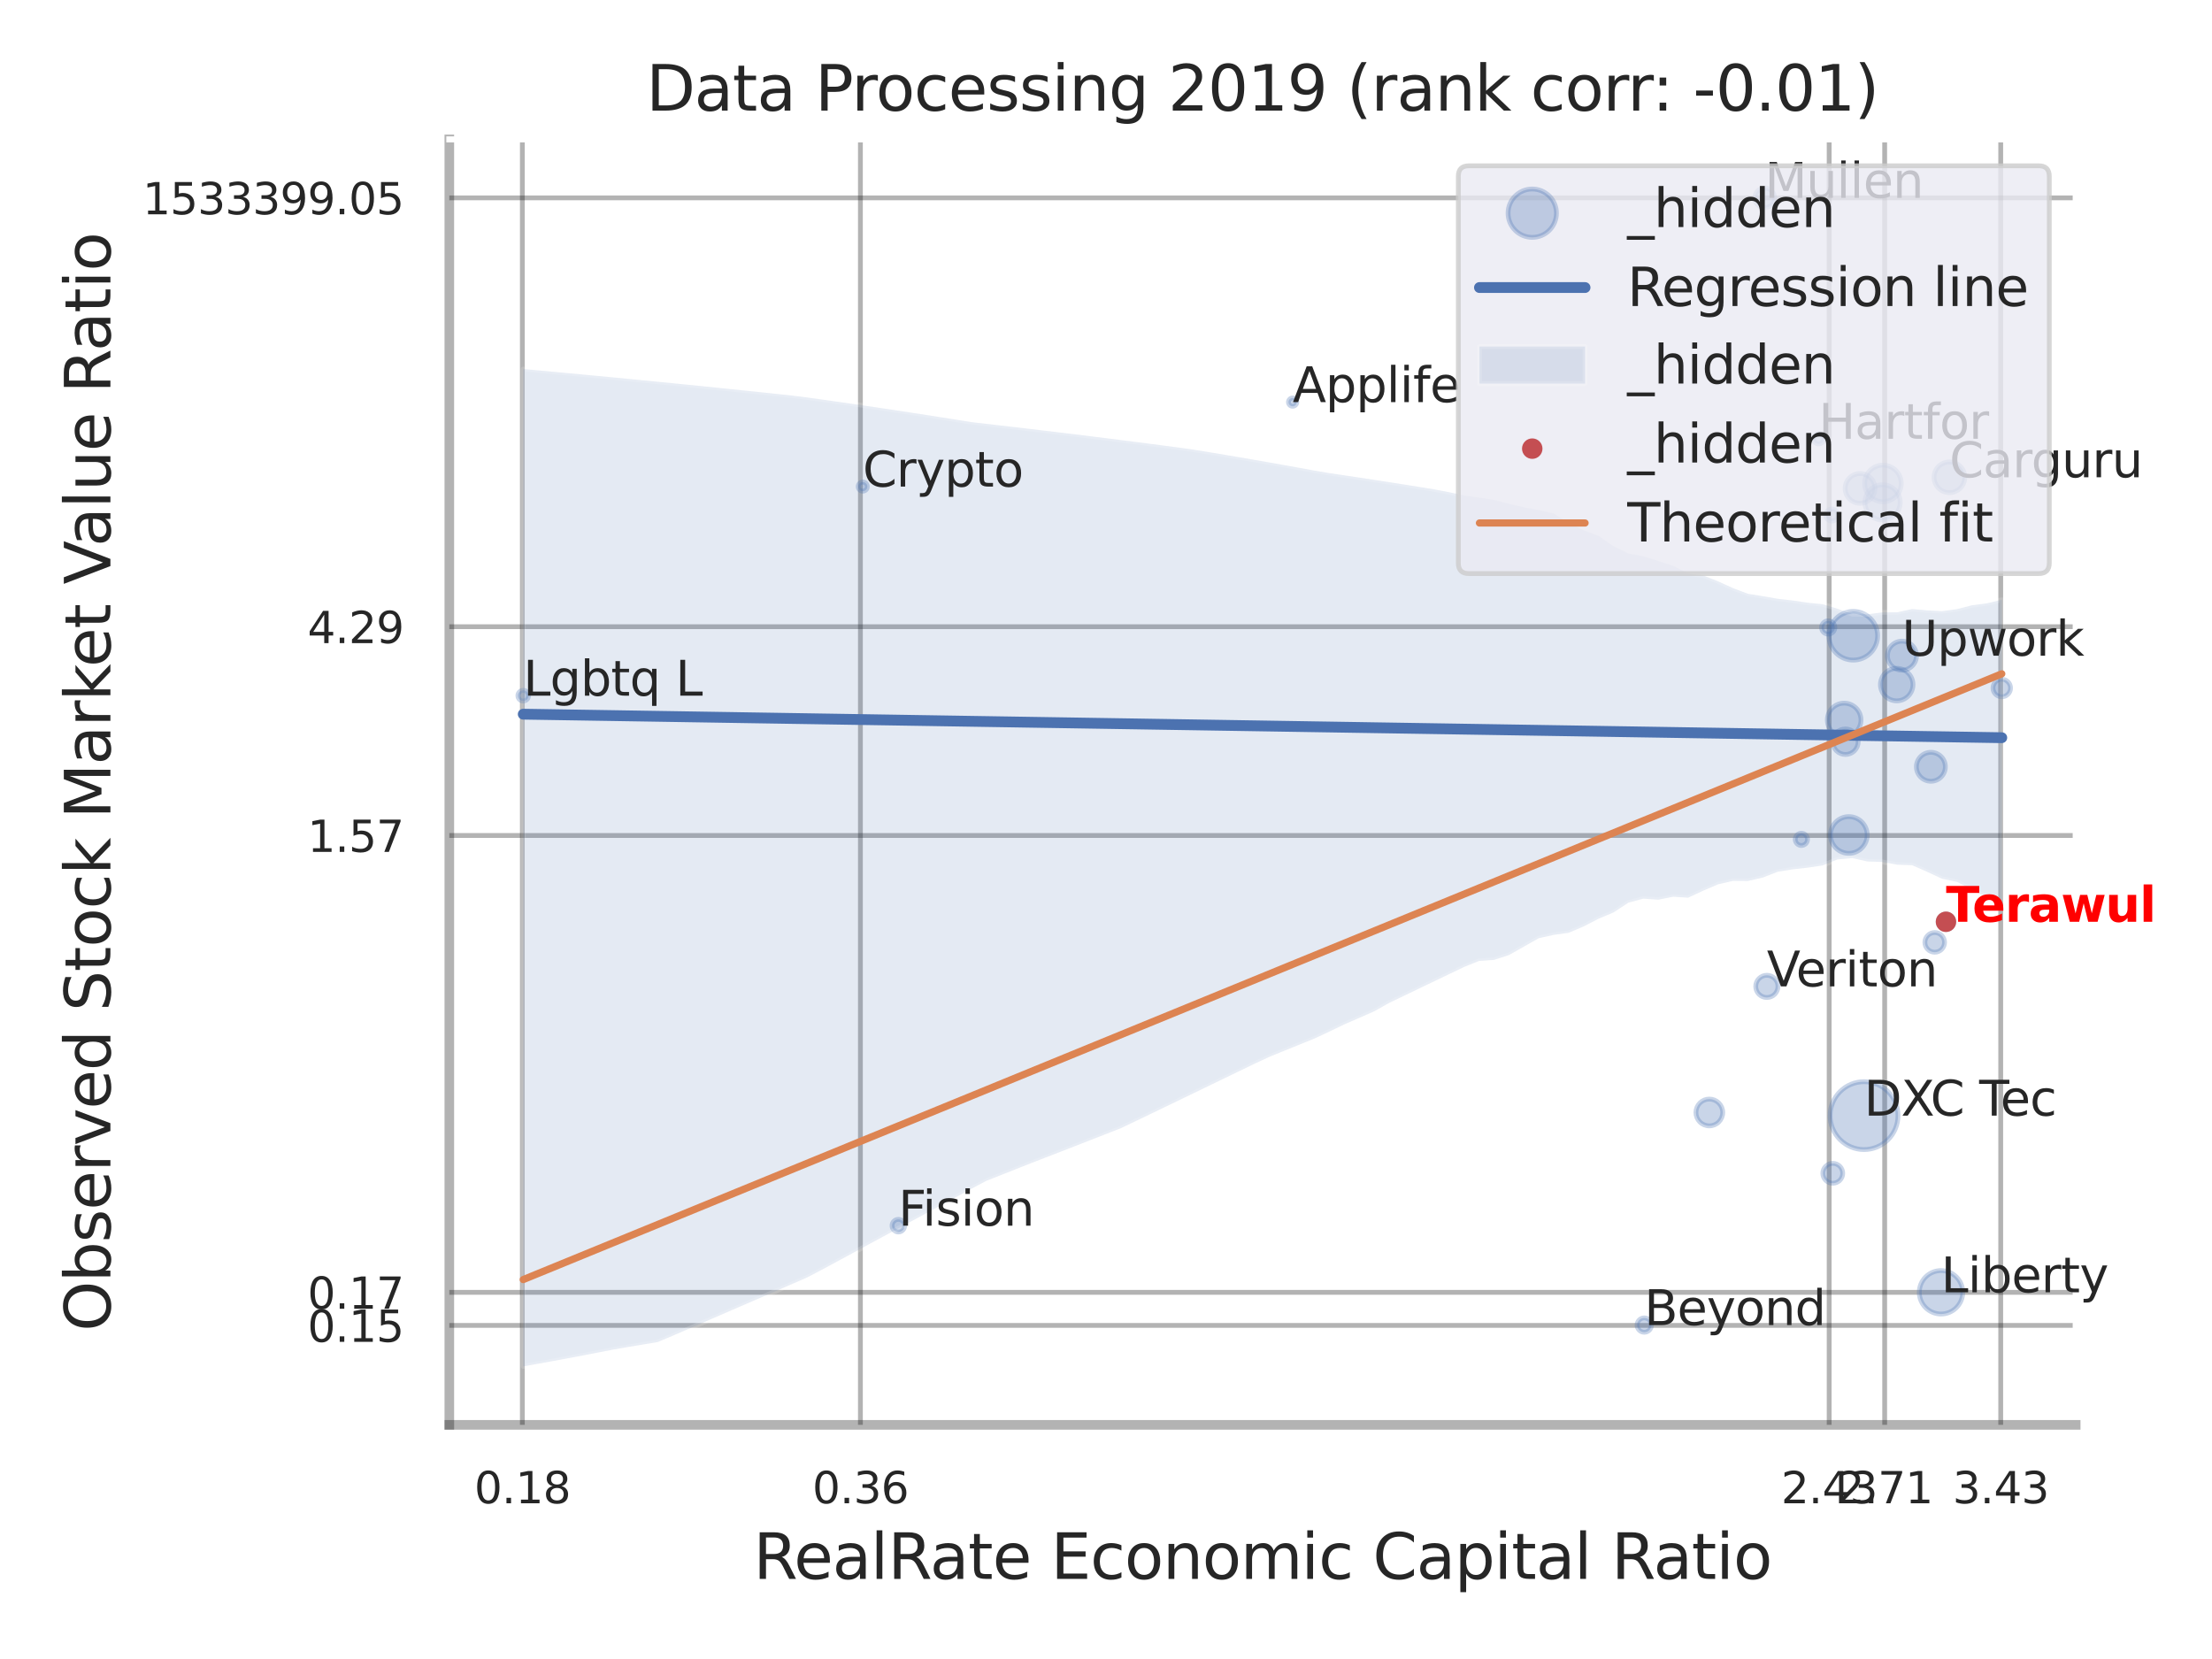 <?xml version="1.0" encoding="utf-8" standalone="no"?>
<!DOCTYPE svg PUBLIC "-//W3C//DTD SVG 1.1//EN"
  "http://www.w3.org/Graphics/SVG/1.1/DTD/svg11.dtd">
<svg xmlns:xlink="http://www.w3.org/1999/xlink" width="460.8pt" height="345.6pt" viewBox="0 0 460.8 345.6" xmlns="http://www.w3.org/2000/svg" version="1.1">
 <defs>
  <style type="text/css">*{stroke-linejoin: round; stroke-linecap: butt}</style>
 </defs>
 <g id="figure_1">
  <g id="patch_1">
   <path d="M 0 345.6 
L 460.8 345.6 
L 460.8 0 
L 0 0 
z
" style="fill: #ffffff"/>
  </g>
  <g id="axes_1">
   <g id="patch_2">
    <path d="M 93.6 296.82 
L 432.405 296.82 
L 432.405 29.04 
L 93.6 29.04 
z
" style="fill: #ffffff"/>
   </g>
   <g id="matplotlib.axis_1">
    <g id="xtick_1">
     <g id="line2d_1">
      <path d="M 108.817 296.82 
L 108.817 29.04 
" clip-path="url(#p9cbdb1461a)" style="fill: none; stroke: #000000; stroke-opacity: 0.3; stroke-linecap: round"/>
     </g>
     <g id="text_1">
      <!-- 0.18 -->
      <g style="fill: #262626" transform="translate(98.798 313.159) scale(0.09 -0.09)">
       <defs>
        <path id="DejaVuSans-30" d="M 2034 4250 
Q 1547 4250 1301 3770 
Q 1056 3291 1056 2328 
Q 1056 1369 1301 889 
Q 1547 409 2034 409 
Q 2525 409 2770 889 
Q 3016 1369 3016 2328 
Q 3016 3291 2770 3770 
Q 2525 4250 2034 4250 
z
M 2034 4750 
Q 2819 4750 3233 4129 
Q 3647 3509 3647 2328 
Q 3647 1150 3233 529 
Q 2819 -91 2034 -91 
Q 1250 -91 836 529 
Q 422 1150 422 2328 
Q 422 3509 836 4129 
Q 1250 4750 2034 4750 
z
" transform="scale(0.016)"/>
        <path id="DejaVuSans-2e" d="M 684 794 
L 1344 794 
L 1344 0 
L 684 0 
L 684 794 
z
" transform="scale(0.016)"/>
        <path id="DejaVuSans-31" d="M 794 531 
L 1825 531 
L 1825 4091 
L 703 3866 
L 703 4441 
L 1819 4666 
L 2450 4666 
L 2450 531 
L 3481 531 
L 3481 0 
L 794 0 
L 794 531 
z
" transform="scale(0.016)"/>
        <path id="DejaVuSans-38" d="M 2034 2216 
Q 1584 2216 1326 1975 
Q 1069 1734 1069 1313 
Q 1069 891 1326 650 
Q 1584 409 2034 409 
Q 2484 409 2743 651 
Q 3003 894 3003 1313 
Q 3003 1734 2745 1975 
Q 2488 2216 2034 2216 
z
M 1403 2484 
Q 997 2584 770 2862 
Q 544 3141 544 3541 
Q 544 4100 942 4425 
Q 1341 4750 2034 4750 
Q 2731 4750 3128 4425 
Q 3525 4100 3525 3541 
Q 3525 3141 3298 2862 
Q 3072 2584 2669 2484 
Q 3125 2378 3379 2068 
Q 3634 1759 3634 1313 
Q 3634 634 3220 271 
Q 2806 -91 2034 -91 
Q 1263 -91 848 271 
Q 434 634 434 1313 
Q 434 1759 690 2068 
Q 947 2378 1403 2484 
z
M 1172 3481 
Q 1172 3119 1398 2916 
Q 1625 2713 2034 2713 
Q 2441 2713 2670 2916 
Q 2900 3119 2900 3481 
Q 2900 3844 2670 4047 
Q 2441 4250 2034 4250 
Q 1625 4250 1398 4047 
Q 1172 3844 1172 3481 
z
" transform="scale(0.016)"/>
       </defs>
       <use xlink:href="#DejaVuSans-30"/>
       <use xlink:href="#DejaVuSans-2e" transform="translate(63.623 0)"/>
       <use xlink:href="#DejaVuSans-31" transform="translate(95.41 0)"/>
       <use xlink:href="#DejaVuSans-38" transform="translate(159.033 0)"/>
      </g>
     </g>
    </g>
    <g id="xtick_2">
     <g id="line2d_2">
      <path d="M 179.24 296.82 
L 179.24 29.04 
" clip-path="url(#p9cbdb1461a)" style="fill: none; stroke: #000000; stroke-opacity: 0.3; stroke-linecap: round"/>
     </g>
     <g id="text_2">
      <!-- 0.36 -->
      <g style="fill: #262626" transform="translate(169.221 313.159) scale(0.09 -0.09)">
       <defs>
        <path id="DejaVuSans-33" d="M 2597 2516 
Q 3050 2419 3304 2112 
Q 3559 1806 3559 1356 
Q 3559 666 3084 287 
Q 2609 -91 1734 -91 
Q 1441 -91 1130 -33 
Q 819 25 488 141 
L 488 750 
Q 750 597 1062 519 
Q 1375 441 1716 441 
Q 2309 441 2620 675 
Q 2931 909 2931 1356 
Q 2931 1769 2642 2001 
Q 2353 2234 1838 2234 
L 1294 2234 
L 1294 2753 
L 1863 2753 
Q 2328 2753 2575 2939 
Q 2822 3125 2822 3475 
Q 2822 3834 2567 4026 
Q 2313 4219 1838 4219 
Q 1578 4219 1281 4162 
Q 984 4106 628 3988 
L 628 4550 
Q 988 4650 1302 4700 
Q 1616 4750 1894 4750 
Q 2613 4750 3031 4423 
Q 3450 4097 3450 3541 
Q 3450 3153 3228 2886 
Q 3006 2619 2597 2516 
z
" transform="scale(0.016)"/>
        <path id="DejaVuSans-36" d="M 2113 2584 
Q 1688 2584 1439 2293 
Q 1191 2003 1191 1497 
Q 1191 994 1439 701 
Q 1688 409 2113 409 
Q 2538 409 2786 701 
Q 3034 994 3034 1497 
Q 3034 2003 2786 2293 
Q 2538 2584 2113 2584 
z
M 3366 4563 
L 3366 3988 
Q 3128 4100 2886 4159 
Q 2644 4219 2406 4219 
Q 1781 4219 1451 3797 
Q 1122 3375 1075 2522 
Q 1259 2794 1537 2939 
Q 1816 3084 2150 3084 
Q 2853 3084 3261 2657 
Q 3669 2231 3669 1497 
Q 3669 778 3244 343 
Q 2819 -91 2113 -91 
Q 1303 -91 875 529 
Q 447 1150 447 2328 
Q 447 3434 972 4092 
Q 1497 4750 2381 4750 
Q 2619 4750 2861 4703 
Q 3103 4656 3366 4563 
z
" transform="scale(0.016)"/>
       </defs>
       <use xlink:href="#DejaVuSans-30"/>
       <use xlink:href="#DejaVuSans-2e" transform="translate(63.623 0)"/>
       <use xlink:href="#DejaVuSans-33" transform="translate(95.41 0)"/>
       <use xlink:href="#DejaVuSans-36" transform="translate(159.033 0)"/>
      </g>
     </g>
    </g>
    <g id="xtick_3">
     <g id="line2d_3">
      <path d="M 381.049 296.82 
L 381.049 29.04 
" clip-path="url(#p9cbdb1461a)" style="fill: none; stroke: #000000; stroke-opacity: 0.3; stroke-linecap: round"/>
     </g>
     <g id="text_3">
      <!-- 2.43 -->
      <g style="fill: #262626" transform="translate(371.03 313.159) scale(0.09 -0.09)">
       <defs>
        <path id="DejaVuSans-32" d="M 1228 531 
L 3431 531 
L 3431 0 
L 469 0 
L 469 531 
Q 828 903 1448 1529 
Q 2069 2156 2228 2338 
Q 2531 2678 2651 2914 
Q 2772 3150 2772 3378 
Q 2772 3750 2511 3984 
Q 2250 4219 1831 4219 
Q 1534 4219 1204 4116 
Q 875 4013 500 3803 
L 500 4441 
Q 881 4594 1212 4672 
Q 1544 4750 1819 4750 
Q 2544 4750 2975 4387 
Q 3406 4025 3406 3419 
Q 3406 3131 3298 2873 
Q 3191 2616 2906 2266 
Q 2828 2175 2409 1742 
Q 1991 1309 1228 531 
z
" transform="scale(0.016)"/>
        <path id="DejaVuSans-34" d="M 2419 4116 
L 825 1625 
L 2419 1625 
L 2419 4116 
z
M 2253 4666 
L 3047 4666 
L 3047 1625 
L 3713 1625 
L 3713 1100 
L 3047 1100 
L 3047 0 
L 2419 0 
L 2419 1100 
L 313 1100 
L 313 1709 
L 2253 4666 
z
" transform="scale(0.016)"/>
       </defs>
       <use xlink:href="#DejaVuSans-32"/>
       <use xlink:href="#DejaVuSans-2e" transform="translate(63.623 0)"/>
       <use xlink:href="#DejaVuSans-34" transform="translate(95.41 0)"/>
       <use xlink:href="#DejaVuSans-33" transform="translate(159.033 0)"/>
      </g>
     </g>
    </g>
    <g id="xtick_4">
     <g id="line2d_4">
      <path d="M 392.611 296.82 
L 392.611 29.04 
" clip-path="url(#p9cbdb1461a)" style="fill: none; stroke: #000000; stroke-opacity: 0.3; stroke-linecap: round"/>
     </g>
     <g id="text_4">
      <!-- 2.71 -->
      <g style="fill: #262626" transform="translate(382.592 313.159) scale(0.09 -0.09)">
       <defs>
        <path id="DejaVuSans-37" d="M 525 4666 
L 3525 4666 
L 3525 4397 
L 1831 0 
L 1172 0 
L 2766 4134 
L 525 4134 
L 525 4666 
z
" transform="scale(0.016)"/>
       </defs>
       <use xlink:href="#DejaVuSans-32"/>
       <use xlink:href="#DejaVuSans-2e" transform="translate(63.623 0)"/>
       <use xlink:href="#DejaVuSans-37" transform="translate(95.41 0)"/>
       <use xlink:href="#DejaVuSans-31" transform="translate(159.033 0)"/>
      </g>
     </g>
    </g>
    <g id="xtick_5">
     <g id="line2d_5">
      <path d="M 416.786 296.82 
L 416.786 29.04 
" clip-path="url(#p9cbdb1461a)" style="fill: none; stroke: #000000; stroke-opacity: 0.3; stroke-linecap: round"/>
     </g>
     <g id="text_5">
      <!-- 3.43 -->
      <g style="fill: #262626" transform="translate(406.767 313.159) scale(0.09 -0.09)">
       <use xlink:href="#DejaVuSans-33"/>
       <use xlink:href="#DejaVuSans-2e" transform="translate(63.623 0)"/>
       <use xlink:href="#DejaVuSans-34" transform="translate(95.41 0)"/>
       <use xlink:href="#DejaVuSans-33" transform="translate(159.033 0)"/>
      </g>
     </g>
    </g>
    <g id="xtick_6"/>
    <g id="xtick_7"/>
    <g id="xtick_8"/>
    <g id="text_6">
     <!-- RealRate Economic Capital Ratio -->
     <g style="fill: #262626" transform="translate(156.949 328.908) scale(0.13 -0.13)">
      <defs>
       <path id="DejaVuSans-52" d="M 2841 2188 
Q 3044 2119 3236 1894 
Q 3428 1669 3622 1275 
L 4263 0 
L 3584 0 
L 2988 1197 
Q 2756 1666 2539 1819 
Q 2322 1972 1947 1972 
L 1259 1972 
L 1259 0 
L 628 0 
L 628 4666 
L 2053 4666 
Q 2853 4666 3247 4331 
Q 3641 3997 3641 3322 
Q 3641 2881 3436 2590 
Q 3231 2300 2841 2188 
z
M 1259 4147 
L 1259 2491 
L 2053 2491 
Q 2509 2491 2742 2702 
Q 2975 2913 2975 3322 
Q 2975 3731 2742 3939 
Q 2509 4147 2053 4147 
L 1259 4147 
z
" transform="scale(0.016)"/>
       <path id="DejaVuSans-65" d="M 3597 1894 
L 3597 1613 
L 953 1613 
Q 991 1019 1311 708 
Q 1631 397 2203 397 
Q 2534 397 2845 478 
Q 3156 559 3463 722 
L 3463 178 
Q 3153 47 2828 -22 
Q 2503 -91 2169 -91 
Q 1331 -91 842 396 
Q 353 884 353 1716 
Q 353 2575 817 3079 
Q 1281 3584 2069 3584 
Q 2775 3584 3186 3129 
Q 3597 2675 3597 1894 
z
M 3022 2063 
Q 3016 2534 2758 2815 
Q 2500 3097 2075 3097 
Q 1594 3097 1305 2825 
Q 1016 2553 972 2059 
L 3022 2063 
z
" transform="scale(0.016)"/>
       <path id="DejaVuSans-61" d="M 2194 1759 
Q 1497 1759 1228 1600 
Q 959 1441 959 1056 
Q 959 750 1161 570 
Q 1363 391 1709 391 
Q 2188 391 2477 730 
Q 2766 1069 2766 1631 
L 2766 1759 
L 2194 1759 
z
M 3341 1997 
L 3341 0 
L 2766 0 
L 2766 531 
Q 2569 213 2275 61 
Q 1981 -91 1556 -91 
Q 1019 -91 701 211 
Q 384 513 384 1019 
Q 384 1609 779 1909 
Q 1175 2209 1959 2209 
L 2766 2209 
L 2766 2266 
Q 2766 2663 2505 2880 
Q 2244 3097 1772 3097 
Q 1472 3097 1187 3025 
Q 903 2953 641 2809 
L 641 3341 
Q 956 3463 1253 3523 
Q 1550 3584 1831 3584 
Q 2591 3584 2966 3190 
Q 3341 2797 3341 1997 
z
" transform="scale(0.016)"/>
       <path id="DejaVuSans-6c" d="M 603 4863 
L 1178 4863 
L 1178 0 
L 603 0 
L 603 4863 
z
" transform="scale(0.016)"/>
       <path id="DejaVuSans-74" d="M 1172 4494 
L 1172 3500 
L 2356 3500 
L 2356 3053 
L 1172 3053 
L 1172 1153 
Q 1172 725 1289 603 
Q 1406 481 1766 481 
L 2356 481 
L 2356 0 
L 1766 0 
Q 1100 0 847 248 
Q 594 497 594 1153 
L 594 3053 
L 172 3053 
L 172 3500 
L 594 3500 
L 594 4494 
L 1172 4494 
z
" transform="scale(0.016)"/>
       <path id="DejaVuSans-20" transform="scale(0.016)"/>
       <path id="DejaVuSans-45" d="M 628 4666 
L 3578 4666 
L 3578 4134 
L 1259 4134 
L 1259 2753 
L 3481 2753 
L 3481 2222 
L 1259 2222 
L 1259 531 
L 3634 531 
L 3634 0 
L 628 0 
L 628 4666 
z
" transform="scale(0.016)"/>
       <path id="DejaVuSans-63" d="M 3122 3366 
L 3122 2828 
Q 2878 2963 2633 3030 
Q 2388 3097 2138 3097 
Q 1578 3097 1268 2742 
Q 959 2388 959 1747 
Q 959 1106 1268 751 
Q 1578 397 2138 397 
Q 2388 397 2633 464 
Q 2878 531 3122 666 
L 3122 134 
Q 2881 22 2623 -34 
Q 2366 -91 2075 -91 
Q 1284 -91 818 406 
Q 353 903 353 1747 
Q 353 2603 823 3093 
Q 1294 3584 2113 3584 
Q 2378 3584 2631 3529 
Q 2884 3475 3122 3366 
z
" transform="scale(0.016)"/>
       <path id="DejaVuSans-6f" d="M 1959 3097 
Q 1497 3097 1228 2736 
Q 959 2375 959 1747 
Q 959 1119 1226 758 
Q 1494 397 1959 397 
Q 2419 397 2687 759 
Q 2956 1122 2956 1747 
Q 2956 2369 2687 2733 
Q 2419 3097 1959 3097 
z
M 1959 3584 
Q 2709 3584 3137 3096 
Q 3566 2609 3566 1747 
Q 3566 888 3137 398 
Q 2709 -91 1959 -91 
Q 1206 -91 779 398 
Q 353 888 353 1747 
Q 353 2609 779 3096 
Q 1206 3584 1959 3584 
z
" transform="scale(0.016)"/>
       <path id="DejaVuSans-6e" d="M 3513 2113 
L 3513 0 
L 2938 0 
L 2938 2094 
Q 2938 2591 2744 2837 
Q 2550 3084 2163 3084 
Q 1697 3084 1428 2787 
Q 1159 2491 1159 1978 
L 1159 0 
L 581 0 
L 581 3500 
L 1159 3500 
L 1159 2956 
Q 1366 3272 1645 3428 
Q 1925 3584 2291 3584 
Q 2894 3584 3203 3211 
Q 3513 2838 3513 2113 
z
" transform="scale(0.016)"/>
       <path id="DejaVuSans-6d" d="M 3328 2828 
Q 3544 3216 3844 3400 
Q 4144 3584 4550 3584 
Q 5097 3584 5394 3201 
Q 5691 2819 5691 2113 
L 5691 0 
L 5113 0 
L 5113 2094 
Q 5113 2597 4934 2840 
Q 4756 3084 4391 3084 
Q 3944 3084 3684 2787 
Q 3425 2491 3425 1978 
L 3425 0 
L 2847 0 
L 2847 2094 
Q 2847 2600 2669 2842 
Q 2491 3084 2119 3084 
Q 1678 3084 1418 2786 
Q 1159 2488 1159 1978 
L 1159 0 
L 581 0 
L 581 3500 
L 1159 3500 
L 1159 2956 
Q 1356 3278 1631 3431 
Q 1906 3584 2284 3584 
Q 2666 3584 2933 3390 
Q 3200 3197 3328 2828 
z
" transform="scale(0.016)"/>
       <path id="DejaVuSans-69" d="M 603 3500 
L 1178 3500 
L 1178 0 
L 603 0 
L 603 3500 
z
M 603 4863 
L 1178 4863 
L 1178 4134 
L 603 4134 
L 603 4863 
z
" transform="scale(0.016)"/>
       <path id="DejaVuSans-43" d="M 4122 4306 
L 4122 3641 
Q 3803 3938 3442 4084 
Q 3081 4231 2675 4231 
Q 1875 4231 1450 3742 
Q 1025 3253 1025 2328 
Q 1025 1406 1450 917 
Q 1875 428 2675 428 
Q 3081 428 3442 575 
Q 3803 722 4122 1019 
L 4122 359 
Q 3791 134 3420 21 
Q 3050 -91 2638 -91 
Q 1578 -91 968 557 
Q 359 1206 359 2328 
Q 359 3453 968 4101 
Q 1578 4750 2638 4750 
Q 3056 4750 3426 4639 
Q 3797 4528 4122 4306 
z
" transform="scale(0.016)"/>
       <path id="DejaVuSans-70" d="M 1159 525 
L 1159 -1331 
L 581 -1331 
L 581 3500 
L 1159 3500 
L 1159 2969 
Q 1341 3281 1617 3432 
Q 1894 3584 2278 3584 
Q 2916 3584 3314 3078 
Q 3713 2572 3713 1747 
Q 3713 922 3314 415 
Q 2916 -91 2278 -91 
Q 1894 -91 1617 61 
Q 1341 213 1159 525 
z
M 3116 1747 
Q 3116 2381 2855 2742 
Q 2594 3103 2138 3103 
Q 1681 3103 1420 2742 
Q 1159 2381 1159 1747 
Q 1159 1113 1420 752 
Q 1681 391 2138 391 
Q 2594 391 2855 752 
Q 3116 1113 3116 1747 
z
" transform="scale(0.016)"/>
      </defs>
      <use xlink:href="#DejaVuSans-52"/>
      <use xlink:href="#DejaVuSans-65" transform="translate(64.982 0)"/>
      <use xlink:href="#DejaVuSans-61" transform="translate(126.506 0)"/>
      <use xlink:href="#DejaVuSans-6c" transform="translate(187.785 0)"/>
      <use xlink:href="#DejaVuSans-52" transform="translate(215.568 0)"/>
      <use xlink:href="#DejaVuSans-61" transform="translate(282.801 0)"/>
      <use xlink:href="#DejaVuSans-74" transform="translate(344.08 0)"/>
      <use xlink:href="#DejaVuSans-65" transform="translate(383.289 0)"/>
      <use xlink:href="#DejaVuSans-20" transform="translate(444.812 0)"/>
      <use xlink:href="#DejaVuSans-45" transform="translate(476.6 0)"/>
      <use xlink:href="#DejaVuSans-63" transform="translate(539.783 0)"/>
      <use xlink:href="#DejaVuSans-6f" transform="translate(594.764 0)"/>
      <use xlink:href="#DejaVuSans-6e" transform="translate(655.945 0)"/>
      <use xlink:href="#DejaVuSans-6f" transform="translate(719.324 0)"/>
      <use xlink:href="#DejaVuSans-6d" transform="translate(780.506 0)"/>
      <use xlink:href="#DejaVuSans-69" transform="translate(877.918 0)"/>
      <use xlink:href="#DejaVuSans-63" transform="translate(905.701 0)"/>
      <use xlink:href="#DejaVuSans-20" transform="translate(960.682 0)"/>
      <use xlink:href="#DejaVuSans-43" transform="translate(992.469 0)"/>
      <use xlink:href="#DejaVuSans-61" transform="translate(1062.293 0)"/>
      <use xlink:href="#DejaVuSans-70" transform="translate(1123.572 0)"/>
      <use xlink:href="#DejaVuSans-69" transform="translate(1187.049 0)"/>
      <use xlink:href="#DejaVuSans-74" transform="translate(1214.832 0)"/>
      <use xlink:href="#DejaVuSans-61" transform="translate(1254.041 0)"/>
      <use xlink:href="#DejaVuSans-6c" transform="translate(1315.32 0)"/>
      <use xlink:href="#DejaVuSans-20" transform="translate(1343.104 0)"/>
      <use xlink:href="#DejaVuSans-52" transform="translate(1374.891 0)"/>
      <use xlink:href="#DejaVuSans-61" transform="translate(1442.123 0)"/>
      <use xlink:href="#DejaVuSans-74" transform="translate(1503.402 0)"/>
      <use xlink:href="#DejaVuSans-69" transform="translate(1542.611 0)"/>
      <use xlink:href="#DejaVuSans-6f" transform="translate(1570.395 0)"/>
     </g>
    </g>
   </g>
   <g id="matplotlib.axis_2">
    <g id="ytick_1">
     <g id="line2d_6">
      <path d="M 93.6 276.108 
L 432.405 276.108 
" clip-path="url(#p9cbdb1461a)" style="fill: none; stroke: #000000; stroke-opacity: 0.3; stroke-linecap: round"/>
     </g>
     <g id="text_7">
      <!-- 0.15 -->
      <g style="fill: #262626" transform="translate(64.061 279.527) scale(0.09 -0.09)">
       <defs>
        <path id="DejaVuSans-35" d="M 691 4666 
L 3169 4666 
L 3169 4134 
L 1269 4134 
L 1269 2991 
Q 1406 3038 1543 3061 
Q 1681 3084 1819 3084 
Q 2600 3084 3056 2656 
Q 3513 2228 3513 1497 
Q 3513 744 3044 326 
Q 2575 -91 1722 -91 
Q 1428 -91 1123 -41 
Q 819 9 494 109 
L 494 744 
Q 775 591 1075 516 
Q 1375 441 1709 441 
Q 2250 441 2565 725 
Q 2881 1009 2881 1497 
Q 2881 1984 2565 2268 
Q 2250 2553 1709 2553 
Q 1456 2553 1204 2497 
Q 953 2441 691 2322 
L 691 4666 
z
" transform="scale(0.016)"/>
       </defs>
       <use xlink:href="#DejaVuSans-30"/>
       <use xlink:href="#DejaVuSans-2e" transform="translate(63.623 0)"/>
       <use xlink:href="#DejaVuSans-31" transform="translate(95.41 0)"/>
       <use xlink:href="#DejaVuSans-35" transform="translate(159.033 0)"/>
      </g>
     </g>
    </g>
    <g id="ytick_2">
     <g id="line2d_7">
      <path d="M 93.6 269.217 
L 432.405 269.217 
" clip-path="url(#p9cbdb1461a)" style="fill: none; stroke: #000000; stroke-opacity: 0.3; stroke-linecap: round"/>
     </g>
     <g id="text_8">
      <!-- 0.17 -->
      <g style="fill: #262626" transform="translate(64.061 272.637) scale(0.09 -0.09)">
       <use xlink:href="#DejaVuSans-30"/>
       <use xlink:href="#DejaVuSans-2e" transform="translate(63.623 0)"/>
       <use xlink:href="#DejaVuSans-31" transform="translate(95.41 0)"/>
       <use xlink:href="#DejaVuSans-37" transform="translate(159.033 0)"/>
      </g>
     </g>
    </g>
    <g id="ytick_3">
     <g id="line2d_8">
      <path d="M 93.6 174.047 
L 432.405 174.047 
" clip-path="url(#p9cbdb1461a)" style="fill: none; stroke: #000000; stroke-opacity: 0.3; stroke-linecap: round"/>
     </g>
     <g id="text_9">
      <!-- 1.57 -->
      <g style="fill: #262626" transform="translate(64.061 177.466) scale(0.09 -0.09)">
       <use xlink:href="#DejaVuSans-31"/>
       <use xlink:href="#DejaVuSans-2e" transform="translate(63.623 0)"/>
       <use xlink:href="#DejaVuSans-35" transform="translate(95.41 0)"/>
       <use xlink:href="#DejaVuSans-37" transform="translate(159.033 0)"/>
      </g>
     </g>
    </g>
    <g id="ytick_4">
     <g id="line2d_9">
      <path d="M 93.6 130.553 
L 432.405 130.553 
" clip-path="url(#p9cbdb1461a)" style="fill: none; stroke: #000000; stroke-opacity: 0.3; stroke-linecap: round"/>
     </g>
     <g id="text_10">
      <!-- 4.29 -->
      <g style="fill: #262626" transform="translate(64.061 133.972) scale(0.09 -0.09)">
       <defs>
        <path id="DejaVuSans-39" d="M 703 97 
L 703 672 
Q 941 559 1184 500 
Q 1428 441 1663 441 
Q 2288 441 2617 861 
Q 2947 1281 2994 2138 
Q 2813 1869 2534 1725 
Q 2256 1581 1919 1581 
Q 1219 1581 811 2004 
Q 403 2428 403 3163 
Q 403 3881 828 4315 
Q 1253 4750 1959 4750 
Q 2769 4750 3195 4129 
Q 3622 3509 3622 2328 
Q 3622 1225 3098 567 
Q 2575 -91 1691 -91 
Q 1453 -91 1209 -44 
Q 966 3 703 97 
z
M 1959 2075 
Q 2384 2075 2632 2365 
Q 2881 2656 2881 3163 
Q 2881 3666 2632 3958 
Q 2384 4250 1959 4250 
Q 1534 4250 1286 3958 
Q 1038 3666 1038 3163 
Q 1038 2656 1286 2365 
Q 1534 2075 1959 2075 
z
" transform="scale(0.016)"/>
       </defs>
       <use xlink:href="#DejaVuSans-34"/>
       <use xlink:href="#DejaVuSans-2e" transform="translate(63.623 0)"/>
       <use xlink:href="#DejaVuSans-32" transform="translate(95.41 0)"/>
       <use xlink:href="#DejaVuSans-39" transform="translate(159.033 0)"/>
      </g>
     </g>
    </g>
    <g id="ytick_5">
     <g id="line2d_10">
      <path d="M 93.6 41.219 
L 432.405 41.219 
" clip-path="url(#p9cbdb1461a)" style="fill: none; stroke: #000000; stroke-opacity: 0.3; stroke-linecap: round"/>
     </g>
     <g id="text_11">
      <!-- 1533399.05 -->
      <g style="fill: #262626" transform="translate(29.703 44.638) scale(0.09 -0.09)">
       <use xlink:href="#DejaVuSans-31"/>
       <use xlink:href="#DejaVuSans-35" transform="translate(63.623 0)"/>
       <use xlink:href="#DejaVuSans-33" transform="translate(127.246 0)"/>
       <use xlink:href="#DejaVuSans-33" transform="translate(190.869 0)"/>
       <use xlink:href="#DejaVuSans-33" transform="translate(254.492 0)"/>
       <use xlink:href="#DejaVuSans-39" transform="translate(318.115 0)"/>
       <use xlink:href="#DejaVuSans-39" transform="translate(381.738 0)"/>
       <use xlink:href="#DejaVuSans-2e" transform="translate(445.361 0)"/>
       <use xlink:href="#DejaVuSans-30" transform="translate(477.148 0)"/>
       <use xlink:href="#DejaVuSans-35" transform="translate(540.771 0)"/>
      </g>
     </g>
    </g>
    <g id="ytick_6"/>
    <g id="ytick_7"/>
    <g id="ytick_8"/>
    <g id="ytick_9"/>
    <g id="text_12">
     <!-- Observed Stock Market Value Ratio -->
     <g style="fill: #262626" transform="translate(23 277.332) rotate(-90) scale(0.13 -0.13)">
      <defs>
       <path id="DejaVuSans-4f" d="M 2522 4238 
Q 1834 4238 1429 3725 
Q 1025 3213 1025 2328 
Q 1025 1447 1429 934 
Q 1834 422 2522 422 
Q 3209 422 3611 934 
Q 4013 1447 4013 2328 
Q 4013 3213 3611 3725 
Q 3209 4238 2522 4238 
z
M 2522 4750 
Q 3503 4750 4090 4092 
Q 4678 3434 4678 2328 
Q 4678 1225 4090 567 
Q 3503 -91 2522 -91 
Q 1538 -91 948 565 
Q 359 1222 359 2328 
Q 359 3434 948 4092 
Q 1538 4750 2522 4750 
z
" transform="scale(0.016)"/>
       <path id="DejaVuSans-62" d="M 3116 1747 
Q 3116 2381 2855 2742 
Q 2594 3103 2138 3103 
Q 1681 3103 1420 2742 
Q 1159 2381 1159 1747 
Q 1159 1113 1420 752 
Q 1681 391 2138 391 
Q 2594 391 2855 752 
Q 3116 1113 3116 1747 
z
M 1159 2969 
Q 1341 3281 1617 3432 
Q 1894 3584 2278 3584 
Q 2916 3584 3314 3078 
Q 3713 2572 3713 1747 
Q 3713 922 3314 415 
Q 2916 -91 2278 -91 
Q 1894 -91 1617 61 
Q 1341 213 1159 525 
L 1159 0 
L 581 0 
L 581 4863 
L 1159 4863 
L 1159 2969 
z
" transform="scale(0.016)"/>
       <path id="DejaVuSans-73" d="M 2834 3397 
L 2834 2853 
Q 2591 2978 2328 3040 
Q 2066 3103 1784 3103 
Q 1356 3103 1142 2972 
Q 928 2841 928 2578 
Q 928 2378 1081 2264 
Q 1234 2150 1697 2047 
L 1894 2003 
Q 2506 1872 2764 1633 
Q 3022 1394 3022 966 
Q 3022 478 2636 193 
Q 2250 -91 1575 -91 
Q 1294 -91 989 -36 
Q 684 19 347 128 
L 347 722 
Q 666 556 975 473 
Q 1284 391 1588 391 
Q 1994 391 2212 530 
Q 2431 669 2431 922 
Q 2431 1156 2273 1281 
Q 2116 1406 1581 1522 
L 1381 1569 
Q 847 1681 609 1914 
Q 372 2147 372 2553 
Q 372 3047 722 3315 
Q 1072 3584 1716 3584 
Q 2034 3584 2315 3537 
Q 2597 3491 2834 3397 
z
" transform="scale(0.016)"/>
       <path id="DejaVuSans-72" d="M 2631 2963 
Q 2534 3019 2420 3045 
Q 2306 3072 2169 3072 
Q 1681 3072 1420 2755 
Q 1159 2438 1159 1844 
L 1159 0 
L 581 0 
L 581 3500 
L 1159 3500 
L 1159 2956 
Q 1341 3275 1631 3429 
Q 1922 3584 2338 3584 
Q 2397 3584 2469 3576 
Q 2541 3569 2628 3553 
L 2631 2963 
z
" transform="scale(0.016)"/>
       <path id="DejaVuSans-76" d="M 191 3500 
L 800 3500 
L 1894 563 
L 2988 3500 
L 3597 3500 
L 2284 0 
L 1503 0 
L 191 3500 
z
" transform="scale(0.016)"/>
       <path id="DejaVuSans-64" d="M 2906 2969 
L 2906 4863 
L 3481 4863 
L 3481 0 
L 2906 0 
L 2906 525 
Q 2725 213 2448 61 
Q 2172 -91 1784 -91 
Q 1150 -91 751 415 
Q 353 922 353 1747 
Q 353 2572 751 3078 
Q 1150 3584 1784 3584 
Q 2172 3584 2448 3432 
Q 2725 3281 2906 2969 
z
M 947 1747 
Q 947 1113 1208 752 
Q 1469 391 1925 391 
Q 2381 391 2643 752 
Q 2906 1113 2906 1747 
Q 2906 2381 2643 2742 
Q 2381 3103 1925 3103 
Q 1469 3103 1208 2742 
Q 947 2381 947 1747 
z
" transform="scale(0.016)"/>
       <path id="DejaVuSans-53" d="M 3425 4513 
L 3425 3897 
Q 3066 4069 2747 4153 
Q 2428 4238 2131 4238 
Q 1616 4238 1336 4038 
Q 1056 3838 1056 3469 
Q 1056 3159 1242 3001 
Q 1428 2844 1947 2747 
L 2328 2669 
Q 3034 2534 3370 2195 
Q 3706 1856 3706 1288 
Q 3706 609 3251 259 
Q 2797 -91 1919 -91 
Q 1588 -91 1214 -16 
Q 841 59 441 206 
L 441 856 
Q 825 641 1194 531 
Q 1563 422 1919 422 
Q 2459 422 2753 634 
Q 3047 847 3047 1241 
Q 3047 1584 2836 1778 
Q 2625 1972 2144 2069 
L 1759 2144 
Q 1053 2284 737 2584 
Q 422 2884 422 3419 
Q 422 4038 858 4394 
Q 1294 4750 2059 4750 
Q 2388 4750 2728 4690 
Q 3069 4631 3425 4513 
z
" transform="scale(0.016)"/>
       <path id="DejaVuSans-6b" d="M 581 4863 
L 1159 4863 
L 1159 1991 
L 2875 3500 
L 3609 3500 
L 1753 1863 
L 3688 0 
L 2938 0 
L 1159 1709 
L 1159 0 
L 581 0 
L 581 4863 
z
" transform="scale(0.016)"/>
       <path id="DejaVuSans-4d" d="M 628 4666 
L 1569 4666 
L 2759 1491 
L 3956 4666 
L 4897 4666 
L 4897 0 
L 4281 0 
L 4281 4097 
L 3078 897 
L 2444 897 
L 1241 4097 
L 1241 0 
L 628 0 
L 628 4666 
z
" transform="scale(0.016)"/>
       <path id="DejaVuSans-56" d="M 1831 0 
L 50 4666 
L 709 4666 
L 2188 738 
L 3669 4666 
L 4325 4666 
L 2547 0 
L 1831 0 
z
" transform="scale(0.016)"/>
       <path id="DejaVuSans-75" d="M 544 1381 
L 544 3500 
L 1119 3500 
L 1119 1403 
Q 1119 906 1312 657 
Q 1506 409 1894 409 
Q 2359 409 2629 706 
Q 2900 1003 2900 1516 
L 2900 3500 
L 3475 3500 
L 3475 0 
L 2900 0 
L 2900 538 
Q 2691 219 2414 64 
Q 2138 -91 1772 -91 
Q 1169 -91 856 284 
Q 544 659 544 1381 
z
M 1991 3584 
L 1991 3584 
z
" transform="scale(0.016)"/>
      </defs>
      <use xlink:href="#DejaVuSans-4f"/>
      <use xlink:href="#DejaVuSans-62" transform="translate(78.711 0)"/>
      <use xlink:href="#DejaVuSans-73" transform="translate(142.188 0)"/>
      <use xlink:href="#DejaVuSans-65" transform="translate(194.287 0)"/>
      <use xlink:href="#DejaVuSans-72" transform="translate(255.811 0)"/>
      <use xlink:href="#DejaVuSans-76" transform="translate(296.924 0)"/>
      <use xlink:href="#DejaVuSans-65" transform="translate(356.104 0)"/>
      <use xlink:href="#DejaVuSans-64" transform="translate(417.627 0)"/>
      <use xlink:href="#DejaVuSans-20" transform="translate(481.104 0)"/>
      <use xlink:href="#DejaVuSans-53" transform="translate(512.891 0)"/>
      <use xlink:href="#DejaVuSans-74" transform="translate(576.367 0)"/>
      <use xlink:href="#DejaVuSans-6f" transform="translate(615.576 0)"/>
      <use xlink:href="#DejaVuSans-63" transform="translate(676.758 0)"/>
      <use xlink:href="#DejaVuSans-6b" transform="translate(731.738 0)"/>
      <use xlink:href="#DejaVuSans-20" transform="translate(789.648 0)"/>
      <use xlink:href="#DejaVuSans-4d" transform="translate(821.436 0)"/>
      <use xlink:href="#DejaVuSans-61" transform="translate(907.715 0)"/>
      <use xlink:href="#DejaVuSans-72" transform="translate(968.994 0)"/>
      <use xlink:href="#DejaVuSans-6b" transform="translate(1010.107 0)"/>
      <use xlink:href="#DejaVuSans-65" transform="translate(1064.393 0)"/>
      <use xlink:href="#DejaVuSans-74" transform="translate(1125.916 0)"/>
      <use xlink:href="#DejaVuSans-20" transform="translate(1165.125 0)"/>
      <use xlink:href="#DejaVuSans-56" transform="translate(1196.912 0)"/>
      <use xlink:href="#DejaVuSans-61" transform="translate(1257.57 0)"/>
      <use xlink:href="#DejaVuSans-6c" transform="translate(1318.85 0)"/>
      <use xlink:href="#DejaVuSans-75" transform="translate(1346.633 0)"/>
      <use xlink:href="#DejaVuSans-65" transform="translate(1410.012 0)"/>
      <use xlink:href="#DejaVuSans-20" transform="translate(1471.535 0)"/>
      <use xlink:href="#DejaVuSans-52" transform="translate(1503.322 0)"/>
      <use xlink:href="#DejaVuSans-61" transform="translate(1570.555 0)"/>
      <use xlink:href="#DejaVuSans-74" transform="translate(1631.834 0)"/>
      <use xlink:href="#DejaVuSans-69" transform="translate(1671.043 0)"/>
      <use xlink:href="#DejaVuSans-6f" transform="translate(1698.826 0)"/>
     </g>
    </g>
   </g>
   <g id="PathCollection_1">
    <path d="M 417.005 145.153 
C 417.489 145.153 417.954 144.96 418.297 144.618 
C 418.639 144.275 418.832 143.811 418.832 143.326 
C 418.832 142.842 418.639 142.377 418.297 142.035 
C 417.954 141.692 417.489 141.5 417.005 141.5 
C 416.52 141.5 416.056 141.692 415.713 142.035 
C 415.371 142.377 415.178 142.842 415.178 143.326 
C 415.178 143.811 415.371 144.275 415.713 144.618 
C 416.056 144.96 416.52 145.153 417.005 145.153 
z
" clip-path="url(#p9cbdb1461a)" style="fill: #4c72b0; fill-opacity: 0.3; stroke: #4c72b0; stroke-opacity: 0.3"/>
    <path d="M 403.037 198.362 
C 403.58 198.362 404.101 198.146 404.485 197.762 
C 404.869 197.379 405.084 196.858 405.084 196.315 
C 405.084 195.772 404.869 195.251 404.485 194.867 
C 404.101 194.483 403.58 194.267 403.037 194.267 
C 402.494 194.267 401.973 194.483 401.589 194.867 
C 401.205 195.251 400.989 195.772 400.989 196.315 
C 400.989 196.858 401.205 197.379 401.589 197.762 
C 401.973 198.146 402.494 198.362 403.037 198.362 
z
" clip-path="url(#p9cbdb1461a)" style="fill: #4c72b0; fill-opacity: 0.3; stroke: #4c72b0; stroke-opacity: 0.3"/>
    <path d="M 402.239 162.748 
C 403.039 162.748 403.806 162.43 404.372 161.865 
C 404.937 161.299 405.255 160.532 405.255 159.732 
C 405.255 158.932 404.937 158.165 404.372 157.6 
C 403.806 157.034 403.039 156.716 402.239 156.716 
C 401.439 156.716 400.672 157.034 400.106 157.6 
C 399.541 158.165 399.223 158.932 399.223 159.732 
C 399.223 160.532 399.541 161.299 400.106 161.865 
C 400.672 162.43 401.439 162.748 402.239 162.748 
z
" clip-path="url(#p9cbdb1461a)" style="fill: #4c72b0; fill-opacity: 0.3; stroke: #4c72b0; stroke-opacity: 0.3"/>
    <path d="M 385.148 177.768 
C 386.163 177.768 387.136 177.364 387.854 176.647 
C 388.571 175.929 388.975 174.956 388.975 173.941 
C 388.975 172.927 388.571 171.953 387.854 171.236 
C 387.136 170.519 386.163 170.115 385.148 170.115 
C 384.134 170.115 383.161 170.519 382.443 171.236 
C 381.726 171.953 381.322 172.927 381.322 173.941 
C 381.322 174.956 381.726 175.929 382.443 176.647 
C 383.161 177.364 384.134 177.768 385.148 177.768 
z
" clip-path="url(#p9cbdb1461a)" style="fill: #4c72b0; fill-opacity: 0.3; stroke: #4c72b0; stroke-opacity: 0.3"/>
    <path d="M 392.175 108.336 
C 393.15 108.336 394.085 107.948 394.774 107.259 
C 395.464 106.57 395.851 105.635 395.851 104.66 
C 395.851 103.685 395.464 102.75 394.774 102.06 
C 394.085 101.371 393.15 100.983 392.175 100.983 
C 391.2 100.983 390.265 101.371 389.576 102.06 
C 388.886 102.75 388.499 103.685 388.499 104.66 
C 388.499 105.635 388.886 106.57 389.576 107.259 
C 390.265 107.948 391.2 108.336 392.175 108.336 
z
" clip-path="url(#p9cbdb1461a)" style="fill: #4c72b0; fill-opacity: 0.3; stroke: #4c72b0; stroke-opacity: 0.3"/>
    <path d="M 381.598 108.552 
C 381.932 108.552 382.252 108.419 382.488 108.183 
C 382.724 107.947 382.857 107.626 382.857 107.293 
C 382.857 106.959 382.724 106.638 382.488 106.402 
C 382.252 106.166 381.932 106.033 381.598 106.033 
C 381.264 106.033 380.944 106.166 380.707 106.402 
C 380.471 106.638 380.339 106.959 380.339 107.293 
C 380.339 107.626 380.471 107.947 380.707 108.183 
C 380.944 108.419 381.264 108.552 381.598 108.552 
z
" clip-path="url(#p9cbdb1461a)" style="fill: #4c72b0; fill-opacity: 0.3; stroke: #4c72b0; stroke-opacity: 0.3"/>
    <path d="M 405.381 193.655 
C 405.814 193.655 406.229 193.483 406.535 193.177 
C 406.841 192.871 407.013 192.456 407.013 192.023 
C 407.013 191.59 406.841 191.175 406.535 190.869 
C 406.229 190.563 405.814 190.391 405.381 190.391 
C 404.948 190.391 404.533 190.563 404.227 190.869 
C 403.921 191.175 403.749 191.59 403.749 192.023 
C 403.749 192.456 403.921 192.871 404.227 193.177 
C 404.533 193.483 404.948 193.655 405.381 193.655 
z
" clip-path="url(#p9cbdb1461a)" style="fill: #4c72b0; fill-opacity: 0.3; stroke: #4c72b0; stroke-opacity: 0.3"/>
    <path d="M 387.483 104.847 
C 388.305 104.847 389.094 104.52 389.676 103.938 
C 390.258 103.357 390.585 102.568 390.585 101.745 
C 390.585 100.923 390.258 100.134 389.676 99.552 
C 389.094 98.97 388.305 98.643 387.483 98.643 
C 386.66 98.643 385.871 98.97 385.29 99.552 
C 384.708 100.134 384.381 100.923 384.381 101.745 
C 384.381 102.568 384.708 103.357 385.29 103.938 
C 385.871 104.52 386.66 104.847 387.483 104.847 
z
" clip-path="url(#p9cbdb1461a)" style="fill: #4c72b0; fill-opacity: 0.3; stroke: #4c72b0; stroke-opacity: 0.3"/>
    <path d="M 384.44 157.172 
C 385.145 157.172 385.822 156.892 386.321 156.393 
C 386.819 155.894 387.099 155.218 387.099 154.512 
C 387.099 153.807 386.819 153.131 386.321 152.632 
C 385.822 152.133 385.145 151.853 384.44 151.853 
C 383.735 151.853 383.058 152.133 382.56 152.632 
C 382.061 153.131 381.781 153.807 381.781 154.512 
C 381.781 155.218 382.061 155.894 382.56 156.393 
C 383.058 156.892 383.735 157.172 384.44 157.172 
z
" clip-path="url(#p9cbdb1461a)" style="fill: #4c72b0; fill-opacity: 0.3; stroke: #4c72b0; stroke-opacity: 0.3"/>
    <path d="M 392.252 104.524 
C 393.263 104.524 394.233 104.122 394.948 103.407 
C 395.663 102.692 396.065 101.722 396.065 100.711 
C 396.065 99.699 395.663 98.729 394.948 98.014 
C 394.233 97.299 393.263 96.897 392.252 96.897 
C 391.24 96.897 390.27 97.299 389.555 98.014 
C 388.84 98.729 388.439 99.699 388.439 100.711 
C 388.439 101.722 388.84 102.692 389.555 103.407 
C 390.27 104.122 391.24 104.524 392.252 104.524 
z
" clip-path="url(#p9cbdb1461a)" style="fill: #4c72b0; fill-opacity: 0.3; stroke: #4c72b0; stroke-opacity: 0.3"/>
    <path d="M 342.533 277.53 
C 342.929 277.53 343.309 277.372 343.589 277.092 
C 343.869 276.812 344.027 276.432 344.027 276.036 
C 344.027 275.64 343.869 275.26 343.589 274.98 
C 343.309 274.7 342.929 274.542 342.533 274.542 
C 342.137 274.542 341.757 274.7 341.477 274.98 
C 341.197 275.26 341.039 275.64 341.039 276.036 
C 341.039 276.432 341.197 276.812 341.477 277.092 
C 341.757 277.372 342.137 277.53 342.533 277.53 
z
" clip-path="url(#p9cbdb1461a)" style="fill: #4c72b0; fill-opacity: 0.3; stroke: #4c72b0; stroke-opacity: 0.3"/>
    <path d="M 381.803 246.488 
C 382.351 246.488 382.878 246.27 383.266 245.882 
C 383.654 245.494 383.872 244.968 383.872 244.419 
C 383.872 243.871 383.654 243.344 383.266 242.957 
C 382.878 242.569 382.351 242.351 381.803 242.351 
C 381.254 242.351 380.728 242.569 380.34 242.957 
C 379.952 243.344 379.734 243.871 379.734 244.419 
C 379.734 244.968 379.952 245.494 380.34 245.882 
C 380.728 246.27 381.254 246.488 381.803 246.488 
z
" clip-path="url(#p9cbdb1461a)" style="fill: #4c72b0; fill-opacity: 0.3; stroke: #4c72b0; stroke-opacity: 0.3"/>
    <path d="M 386.073 137.513 
C 387.419 137.513 388.709 136.979 389.66 136.028 
C 390.611 135.076 391.146 133.786 391.146 132.441 
C 391.146 131.096 390.611 129.806 389.66 128.855 
C 388.709 127.903 387.419 127.369 386.073 127.369 
C 384.728 127.369 383.438 127.903 382.487 128.855 
C 381.536 129.806 381.001 131.096 381.001 132.441 
C 381.001 133.786 381.536 135.076 382.487 136.028 
C 383.438 136.979 384.728 137.513 386.073 137.513 
z
" clip-path="url(#p9cbdb1461a)" style="fill: #4c72b0; fill-opacity: 0.3; stroke: #4c72b0; stroke-opacity: 0.3"/>
    <path d="M 378.846 92.474 
C 379.13 92.474 379.402 92.361 379.603 92.16 
C 379.803 91.96 379.916 91.688 379.916 91.404 
C 379.916 91.12 379.803 90.848 379.603 90.647 
C 379.402 90.447 379.13 90.334 378.846 90.334 
C 378.562 90.334 378.29 90.447 378.09 90.647 
C 377.889 90.848 377.776 91.12 377.776 91.404 
C 377.776 91.688 377.889 91.96 378.09 92.16 
C 378.29 92.361 378.562 92.474 378.846 92.474 
z
" clip-path="url(#p9cbdb1461a)" style="fill: #4c72b0; fill-opacity: 0.3; stroke: #4c72b0; stroke-opacity: 0.3"/>
    <path d="M 187.142 256.641 
C 187.49 256.641 187.824 256.503 188.07 256.257 
C 188.317 256.011 188.455 255.677 188.455 255.329 
C 188.455 254.981 188.317 254.647 188.07 254.401 
C 187.824 254.154 187.49 254.016 187.142 254.016 
C 186.794 254.016 186.46 254.154 186.214 254.401 
C 185.968 254.647 185.83 254.981 185.83 255.329 
C 185.83 255.677 185.968 256.011 186.214 256.257 
C 186.46 256.503 186.794 256.641 187.142 256.641 
z
" clip-path="url(#p9cbdb1461a)" style="fill: #4c72b0; fill-opacity: 0.3; stroke: #4c72b0; stroke-opacity: 0.3"/>
    <path d="M 406.1 102.627 
C 406.949 102.627 407.763 102.289 408.364 101.689 
C 408.964 101.089 409.301 100.274 409.301 99.425 
C 409.301 98.576 408.964 97.762 408.364 97.161 
C 407.763 96.561 406.949 96.224 406.1 96.224 
C 405.251 96.224 404.436 96.561 403.836 97.161 
C 403.236 97.762 402.898 98.576 402.898 99.425 
C 402.898 100.274 403.236 101.089 403.836 101.689 
C 404.436 102.289 405.251 102.627 406.1 102.627 
z
" clip-path="url(#p9cbdb1461a)" style="fill: #4c72b0; fill-opacity: 0.3; stroke: #4c72b0; stroke-opacity: 0.3"/>
    <path d="M 367.627 43.265 
C 368.171 43.265 368.693 43.048 369.078 42.663 
C 369.463 42.278 369.68 41.756 369.68 41.212 
C 369.68 40.667 369.463 40.145 369.078 39.76 
C 368.693 39.375 368.171 39.159 367.627 39.159 
C 367.082 39.159 366.56 39.375 366.175 39.76 
C 365.79 40.145 365.574 40.667 365.574 41.212 
C 365.574 41.756 365.79 42.278 366.175 42.663 
C 366.56 43.048 367.082 43.265 367.627 43.265 
z
" clip-path="url(#p9cbdb1461a)" style="fill: #4c72b0; fill-opacity: 0.3; stroke: #4c72b0; stroke-opacity: 0.3"/>
    <path d="M 375.262 176.131 
C 375.601 176.131 375.926 175.996 376.165 175.757 
C 376.405 175.517 376.539 175.192 376.539 174.854 
C 376.539 174.515 376.405 174.19 376.165 173.95 
C 375.926 173.711 375.601 173.576 375.262 173.576 
C 374.923 173.576 374.598 173.711 374.359 173.95 
C 374.119 174.19 373.985 174.515 373.985 174.854 
C 373.985 175.192 374.119 175.517 374.359 175.757 
C 374.598 175.996 374.923 176.131 375.262 176.131 
z
" clip-path="url(#p9cbdb1461a)" style="fill: #4c72b0; fill-opacity: 0.3; stroke: #4c72b0; stroke-opacity: 0.3"/>
    <path d="M 109 146.03 
C 109.295 146.03 109.577 145.913 109.786 145.705 
C 109.994 145.496 110.111 145.214 110.111 144.919 
C 110.111 144.625 109.994 144.342 109.786 144.134 
C 109.577 143.925 109.295 143.808 109 143.808 
C 108.706 143.808 108.423 143.925 108.215 144.134 
C 108.006 144.342 107.889 144.625 107.889 144.919 
C 107.889 145.214 108.006 145.496 108.215 145.705 
C 108.423 145.913 108.706 146.03 109 146.03 
z
" clip-path="url(#p9cbdb1461a)" style="fill: #4c72b0; fill-opacity: 0.3; stroke: #4c72b0; stroke-opacity: 0.3"/>
    <path d="M 395.121 146.001 
C 396.02 146.001 396.882 145.644 397.517 145.008 
C 398.152 144.373 398.509 143.511 398.509 142.613 
C 398.509 141.714 398.152 140.852 397.517 140.217 
C 396.882 139.582 396.02 139.225 395.121 139.225 
C 394.223 139.225 393.361 139.582 392.725 140.217 
C 392.09 140.852 391.733 141.714 391.733 142.613 
C 391.733 143.511 392.09 144.373 392.725 145.008 
C 393.361 145.644 394.223 146.001 395.121 146.001 
z
" clip-path="url(#p9cbdb1461a)" style="fill: #4c72b0; fill-opacity: 0.3; stroke: #4c72b0; stroke-opacity: 0.3"/>
    <path d="M 384.176 153.485 
C 385.105 153.485 385.997 153.116 386.654 152.459 
C 387.311 151.802 387.68 150.911 387.68 149.982 
C 387.68 149.053 387.311 148.161 386.654 147.504 
C 385.997 146.847 385.105 146.478 384.176 146.478 
C 383.247 146.478 382.356 146.847 381.699 147.504 
C 381.042 148.161 380.673 149.053 380.673 149.982 
C 380.673 150.911 381.042 151.802 381.699 152.459 
C 382.356 153.116 383.247 153.485 384.176 153.485 
z
" clip-path="url(#p9cbdb1461a)" style="fill: #4c72b0; fill-opacity: 0.3; stroke: #4c72b0; stroke-opacity: 0.3"/>
    <path d="M 356.086 234.54 
C 356.826 234.54 357.537 234.246 358.06 233.722 
C 358.584 233.198 358.878 232.488 358.878 231.748 
C 358.878 231.007 358.584 230.297 358.06 229.774 
C 357.537 229.25 356.826 228.956 356.086 228.956 
C 355.345 228.956 354.635 229.25 354.112 229.774 
C 353.588 230.297 353.294 231.007 353.294 231.748 
C 353.294 232.488 353.588 233.198 354.112 233.722 
C 354.635 234.246 355.345 234.54 356.086 234.54 
z
" clip-path="url(#p9cbdb1461a)" style="fill: #4c72b0; fill-opacity: 0.3; stroke: #4c72b0; stroke-opacity: 0.3"/>
    <path d="M 380.85 132.1 
C 381.217 132.1 381.569 131.954 381.829 131.694 
C 382.089 131.434 382.235 131.082 382.235 130.715 
C 382.235 130.347 382.089 129.995 381.829 129.735 
C 381.569 129.475 381.217 129.329 380.85 129.329 
C 380.482 129.329 380.13 129.475 379.87 129.735 
C 379.61 129.995 379.464 130.347 379.464 130.715 
C 379.464 131.082 379.61 131.434 379.87 131.694 
C 380.13 131.954 380.482 132.1 380.85 132.1 
z
" clip-path="url(#p9cbdb1461a)" style="fill: #4c72b0; fill-opacity: 0.3; stroke: #4c72b0; stroke-opacity: 0.3"/>
    <path d="M 404.349 273.734 
C 405.549 273.734 406.699 273.258 407.548 272.409 
C 408.396 271.561 408.873 270.41 408.873 269.21 
C 408.873 268.01 408.396 266.859 407.548 266.011 
C 406.699 265.163 405.549 264.686 404.349 264.686 
C 403.149 264.686 401.998 265.163 401.15 266.011 
C 400.301 266.859 399.824 268.01 399.824 269.21 
C 399.824 270.41 400.301 271.561 401.15 272.409 
C 401.998 273.258 403.149 273.734 404.349 273.734 
z
" clip-path="url(#p9cbdb1461a)" style="fill: #4c72b0; fill-opacity: 0.3; stroke: #4c72b0; stroke-opacity: 0.3"/>
    <path d="M 368.068 207.8 
C 368.683 207.8 369.272 207.556 369.706 207.121 
C 370.141 206.687 370.385 206.098 370.385 205.483 
C 370.385 204.869 370.141 204.28 369.706 203.845 
C 369.272 203.411 368.683 203.167 368.068 203.167 
C 367.454 203.167 366.865 203.411 366.43 203.845 
C 365.996 204.28 365.752 204.869 365.752 205.483 
C 365.752 206.098 365.996 206.687 366.43 207.121 
C 366.865 207.556 367.454 207.8 368.068 207.8 
z
" clip-path="url(#p9cbdb1461a)" style="fill: #4c72b0; fill-opacity: 0.3; stroke: #4c72b0; stroke-opacity: 0.3"/>
    <path d="M 396.213 139.614 
C 397.015 139.614 397.784 139.295 398.351 138.728 
C 398.918 138.161 399.237 137.392 399.237 136.59 
C 399.237 135.788 398.918 135.019 398.351 134.452 
C 397.784 133.886 397.015 133.567 396.213 133.567 
C 395.411 133.567 394.642 133.886 394.075 134.452 
C 393.509 135.019 393.19 135.788 393.19 136.59 
C 393.19 137.392 393.509 138.161 394.075 138.728 
C 394.642 139.295 395.411 139.614 396.213 139.614 
z
" clip-path="url(#p9cbdb1461a)" style="fill: #4c72b0; fill-opacity: 0.3; stroke: #4c72b0; stroke-opacity: 0.3"/>
    <path d="M 179.729 102.319 
C 179.981 102.319 180.224 102.219 180.402 102.04 
C 180.581 101.862 180.681 101.62 180.681 101.367 
C 180.681 101.115 180.581 100.873 180.402 100.694 
C 180.224 100.516 179.981 100.415 179.729 100.415 
C 179.477 100.415 179.234 100.516 179.056 100.694 
C 178.877 100.873 178.777 101.115 178.777 101.367 
C 178.777 101.62 178.877 101.862 179.056 102.04 
C 179.234 102.219 179.477 102.319 179.729 102.319 
z
" clip-path="url(#p9cbdb1461a)" style="fill: #4c72b0; fill-opacity: 0.3; stroke: #4c72b0; stroke-opacity: 0.3"/>
    <path d="M 388.317 239.475 
C 390.193 239.475 391.991 238.73 393.317 237.404 
C 394.644 236.078 395.389 234.279 395.389 232.404 
C 395.389 230.529 394.644 228.73 393.317 227.404 
C 391.991 226.078 390.193 225.333 388.317 225.333 
C 386.442 225.333 384.644 226.078 383.317 227.404 
C 381.991 228.73 381.246 230.529 381.246 232.404 
C 381.246 234.279 381.991 236.078 383.317 237.404 
C 384.644 238.73 386.442 239.475 388.317 239.475 
z
" clip-path="url(#p9cbdb1461a)" style="fill: #4c72b0; fill-opacity: 0.3; stroke: #4c72b0; stroke-opacity: 0.3"/>
    <path d="M 269.279 84.632 
C 269.508 84.632 269.728 84.541 269.89 84.379 
C 270.052 84.217 270.143 83.997 270.143 83.768 
C 270.143 83.539 270.052 83.319 269.89 83.157 
C 269.728 82.995 269.508 82.904 269.279 82.904 
C 269.049 82.904 268.83 82.995 268.668 83.157 
C 268.506 83.319 268.415 83.539 268.415 83.768 
C 268.415 83.997 268.506 84.217 268.668 84.379 
C 268.83 84.541 269.049 84.632 269.279 84.632 
z
" clip-path="url(#p9cbdb1461a)" style="fill: #4c72b0; fill-opacity: 0.3; stroke: #4c72b0; stroke-opacity: 0.3"/>
   </g>
   <g id="FillBetweenPolyCollection_1">
    <defs>
     <path id="m687d86baa3" d="M 109 -268.727 
L 109 -60.952 
L 112.111 -61.509 
L 115.223 -62.076 
L 118.334 -62.653 
L 121.445 -63.24 
L 124.556 -63.837 
L 127.667 -64.445 
L 130.778 -64.987 
L 133.889 -65.501 
L 137.001 -66.023 
L 140.112 -67.332 
L 143.223 -68.68 
L 146.334 -70.027 
L 149.445 -71.374 
L 152.556 -72.722 
L 155.668 -74.069 
L 158.779 -75.416 
L 161.89 -76.766 
L 165.001 -78.118 
L 168.112 -79.47 
L 171.223 -81.1 
L 174.335 -82.777 
L 177.446 -84.46 
L 180.557 -86.145 
L 183.668 -87.83 
L 186.779 -89.516 
L 189.89 -91.201 
L 193.001 -92.886 
L 196.113 -94.572 
L 199.224 -96.257 
L 202.335 -97.943 
L 205.446 -99.599 
L 208.557 -100.826 
L 211.668 -102.061 
L 214.78 -103.293 
L 217.891 -104.494 
L 221.002 -105.696 
L 224.113 -106.911 
L 227.224 -108.125 
L 230.335 -109.339 
L 233.447 -110.555 
L 236.558 -112.039 
L 239.669 -113.535 
L 242.78 -115.033 
L 245.891 -116.536 
L 249.002 -118.04 
L 252.113 -119.543 
L 255.225 -121.047 
L 258.336 -122.55 
L 261.447 -124.054 
L 264.558 -125.496 
L 267.669 -126.759 
L 270.78 -128.021 
L 273.892 -129.284 
L 277.003 -130.742 
L 280.114 -132.234 
L 283.225 -133.586 
L 286.336 -134.957 
L 289.447 -136.71 
L 292.559 -138.202 
L 295.67 -139.694 
L 298.781 -141.186 
L 301.892 -142.679 
L 305.003 -144.171 
L 308.114 -145.416 
L 311.225 -145.637 
L 314.337 -146.64 
L 317.448 -148.395 
L 320.559 -150.159 
L 323.67 -150.848 
L 326.781 -151.282 
L 329.892 -152.6 
L 333.004 -154.209 
L 336.115 -155.514 
L 339.226 -157.56 
L 342.337 -158.396 
L 345.448 -158.173 
L 348.559 -158.795 
L 351.671 -158.588 
L 354.782 -160.044 
L 357.893 -161.38 
L 361.004 -162.091 
L 364.115 -162.068 
L 367.226 -162.789 
L 370.337 -164.005 
L 373.449 -164.497 
L 376.56 -164.847 
L 379.671 -165.312 
L 382.782 -166.563 
L 385.893 -166.847 
L 389.004 -166.134 
L 392.116 -166.036 
L 395.227 -165.465 
L 398.338 -165.355 
L 401.449 -163.987 
L 404.56 -162.539 
L 407.671 -161.893 
L 410.783 -160.264 
L 413.894 -158.671 
L 417.005 -157.643 
L 417.005 -220.656 
L 417.005 -220.656 
L 413.894 -219.912 
L 410.783 -219.512 
L 407.671 -218.704 
L 404.56 -218.284 
L 401.449 -218.451 
L 398.338 -218.728 
L 395.227 -218.055 
L 392.116 -218.032 
L 389.004 -217.632 
L 385.893 -217.655 
L 382.782 -218.786 
L 379.671 -219.734 
L 376.56 -220.043 
L 373.449 -220.509 
L 370.337 -220.863 
L 367.226 -221.407 
L 364.115 -221.907 
L 361.004 -223.089 
L 357.893 -224.502 
L 354.782 -225.74 
L 351.671 -226.133 
L 348.559 -227.734 
L 345.448 -228.732 
L 342.337 -229.722 
L 339.226 -230.307 
L 336.115 -231.823 
L 333.004 -233.978 
L 329.892 -235.142 
L 326.781 -236.665 
L 323.67 -238.635 
L 320.559 -239.341 
L 317.448 -239.927 
L 314.337 -240.652 
L 311.225 -241.472 
L 308.114 -241.94 
L 305.003 -242.384 
L 301.892 -243.06 
L 298.781 -243.658 
L 295.67 -244.161 
L 292.559 -244.657 
L 289.447 -245.146 
L 286.336 -245.627 
L 283.225 -246.102 
L 280.114 -246.57 
L 277.003 -247.029 
L 273.892 -247.553 
L 270.78 -248.124 
L 267.669 -248.686 
L 264.558 -249.239 
L 261.447 -249.783 
L 258.336 -250.318 
L 255.225 -250.845 
L 252.113 -251.364 
L 249.002 -251.874 
L 245.891 -252.32 
L 242.78 -252.731 
L 239.669 -253.137 
L 236.558 -253.538 
L 233.447 -253.935 
L 230.335 -254.327 
L 227.224 -254.714 
L 224.113 -255.097 
L 221.002 -255.476 
L 217.891 -255.85 
L 214.78 -256.221 
L 211.668 -256.587 
L 208.557 -256.949 
L 205.446 -257.308 
L 202.335 -257.667 
L 199.224 -258.168 
L 196.113 -258.662 
L 193.001 -259.149 
L 189.89 -259.629 
L 186.779 -260.103 
L 183.668 -260.568 
L 180.557 -261.028 
L 177.446 -261.481 
L 174.335 -261.929 
L 171.223 -262.37 
L 168.112 -262.806 
L 165.001 -263.195 
L 161.89 -263.529 
L 158.779 -263.859 
L 155.668 -264.186 
L 152.556 -264.508 
L 149.445 -264.828 
L 146.334 -265.145 
L 143.223 -265.458 
L 140.112 -265.769 
L 137.001 -266.077 
L 133.889 -266.382 
L 130.778 -266.684 
L 127.667 -266.984 
L 124.556 -267.281 
L 121.445 -267.575 
L 118.334 -267.867 
L 115.223 -268.156 
L 112.111 -268.443 
L 109 -268.727 
z
" style="stroke: #ffffff; stroke-opacity: 0.15"/>
    </defs>
    <g clip-path="url(#p9cbdb1461a)">
     <use xlink:href="#m687d86baa3" x="0" y="345.6" style="fill: #4c72b0; fill-opacity: 0.15; stroke: #ffffff; stroke-opacity: 0.15"/>
    </g>
   </g>
   <g id="PathCollection_2">
    <defs>
     <path id="m47c6ab54ca" d="M 0 1.632 
C 0.433 1.632 0.848 1.46 1.154 1.154 
C 1.46 0.848 1.632 0.433 1.632 0 
C 1.632 -0.433 1.46 -0.848 1.154 -1.154 
C 0.848 -1.46 0.433 -1.632 0 -1.632 
C -0.433 -1.632 -0.848 -1.46 -1.154 -1.154 
C -1.46 -0.848 -1.632 -0.433 -1.632 0 
C -1.632 0.433 -1.46 0.848 -1.154 1.154 
C -0.848 1.46 -0.433 1.632 0 1.632 
z
" style="stroke: #c44e52"/>
    </defs>
    <g clip-path="url(#p9cbdb1461a)">
     <use xlink:href="#m47c6ab54ca" x="405.381" y="192.023" style="fill: #c44e52; stroke: #c44e52"/>
    </g>
   </g>
   <g id="line2d_11">
    <path d="M 109 148.775 
L 112.111 148.825 
L 115.223 148.874 
L 118.334 148.924 
L 121.445 148.973 
L 124.556 149.023 
L 127.667 149.072 
L 130.778 149.122 
L 133.889 149.171 
L 137.001 149.221 
L 140.112 149.27 
L 143.223 149.32 
L 146.334 149.369 
L 149.445 149.419 
L 152.556 149.468 
L 155.668 149.518 
L 158.779 149.568 
L 161.89 149.617 
L 165.001 149.667 
L 168.112 149.716 
L 171.223 149.766 
L 174.335 149.815 
L 177.446 149.865 
L 180.557 149.914 
L 183.668 149.964 
L 186.779 150.013 
L 189.89 150.063 
L 193.001 150.112 
L 196.113 150.162 
L 199.224 150.211 
L 202.335 150.261 
L 205.446 150.31 
L 208.557 150.36 
L 211.668 150.409 
L 214.78 150.459 
L 217.891 150.508 
L 221.002 150.558 
L 224.113 150.607 
L 227.224 150.657 
L 230.335 150.706 
L 233.447 150.756 
L 236.558 150.805 
L 239.669 150.855 
L 242.78 150.904 
L 245.891 150.954 
L 249.002 151.003 
L 252.113 151.053 
L 255.225 151.102 
L 258.336 151.152 
L 261.447 151.201 
L 264.558 151.251 
L 267.669 151.301 
L 270.78 151.35 
L 273.892 151.4 
L 277.003 151.449 
L 280.114 151.499 
L 283.225 151.548 
L 286.336 151.598 
L 289.447 151.647 
L 292.559 151.697 
L 295.67 151.746 
L 298.781 151.796 
L 301.892 151.845 
L 305.003 151.895 
L 308.114 151.944 
L 311.225 151.994 
L 314.337 152.043 
L 317.448 152.093 
L 320.559 152.142 
L 323.67 152.192 
L 326.781 152.241 
L 329.892 152.291 
L 333.004 152.34 
L 336.115 152.39 
L 339.226 152.439 
L 342.337 152.489 
L 345.448 152.538 
L 348.559 152.588 
L 351.671 152.637 
L 354.782 152.687 
L 357.893 152.736 
L 361.004 152.786 
L 364.115 152.835 
L 367.226 152.885 
L 370.337 152.935 
L 373.449 152.984 
L 376.56 153.034 
L 379.671 153.083 
L 382.782 153.133 
L 385.893 153.182 
L 389.004 153.232 
L 392.116 153.281 
L 395.227 153.331 
L 398.338 153.38 
L 401.449 153.43 
L 404.56 153.479 
L 407.671 153.529 
L 410.783 153.578 
L 413.894 153.628 
L 417.005 153.677 
" clip-path="url(#p9cbdb1461a)" style="fill: none; stroke: #4c72b0; stroke-width: 2.25; stroke-linecap: round"/>
   </g>
   <g id="line2d_12">
    <path d="M 417.005 140.368 
L 403.037 146.091 
L 402.239 146.417 
L 385.148 153.42 
L 392.175 150.541 
L 381.598 154.874 
L 405.381 145.13 
L 387.483 152.463 
L 384.44 153.71 
L 392.252 150.509 
L 342.533 170.879 
L 381.803 154.79 
L 386.073 153.041 
L 378.846 156.002 
L 187.142 234.544 
L 406.1 144.836 
L 367.627 160.598 
L 375.262 157.47 
L 109 266.559 
L 395.121 149.334 
L 384.176 153.818 
L 356.086 165.327 
L 380.85 155.181 
L 404.349 145.553 
L 368.068 160.417 
L 396.213 148.886 
L 179.729 237.581 
L 388.317 152.121 
L 269.279 200.892 
" clip-path="url(#p9cbdb1461a)" style="fill: none; stroke: #dd8452; stroke-width: 1.5; stroke-linecap: round"/>
   </g>
   <g id="patch_3">
    <path d="M 93.6 296.82 
L 93.6 29.04 
" style="fill: none; opacity: 0.3; stroke: #000000; stroke-width: 2; stroke-linejoin: miter; stroke-linecap: square"/>
   </g>
   <g id="patch_4">
    <path d="M 432.405 296.82 
L 432.405 29.04 
" style="fill: none; stroke: #ffffff; stroke-width: 1.25; stroke-linejoin: miter; stroke-linecap: square"/>
   </g>
   <g id="patch_5">
    <path d="M 93.6 296.82 
L 432.405 296.82 
" style="fill: none; opacity: 0.3; stroke: #000000; stroke-width: 2; stroke-linejoin: miter; stroke-linecap: square"/>
   </g>
   <g id="patch_6">
    <path d="M 93.6 29.04 
L 432.405 29.04 
" style="fill: none; stroke: #ffffff; stroke-width: 1.25; stroke-linejoin: miter; stroke-linecap: square"/>
   </g>
   <g id="text_13">
    <!-- Terawul -->
    <g style="fill: #ff0000" transform="translate(405.381 192.023) scale(0.1 -0.1)">
     <defs>
      <path id="DejaVuSans-Bold-54" d="M 31 4666 
L 4331 4666 
L 4331 3756 
L 2784 3756 
L 2784 0 
L 1581 0 
L 1581 3756 
L 31 3756 
L 31 4666 
z
" transform="scale(0.016)"/>
      <path id="DejaVuSans-Bold-65" d="M 4031 1759 
L 4031 1441 
L 1416 1441 
Q 1456 1047 1700 850 
Q 1944 653 2381 653 
Q 2734 653 3104 758 
Q 3475 863 3866 1075 
L 3866 213 
Q 3469 63 3072 -14 
Q 2675 -91 2278 -91 
Q 1328 -91 801 392 
Q 275 875 275 1747 
Q 275 2603 792 3093 
Q 1309 3584 2216 3584 
Q 3041 3584 3536 3087 
Q 4031 2591 4031 1759 
z
M 2881 2131 
Q 2881 2450 2695 2645 
Q 2509 2841 2209 2841 
Q 1884 2841 1681 2658 
Q 1478 2475 1428 2131 
L 2881 2131 
z
" transform="scale(0.016)"/>
      <path id="DejaVuSans-Bold-72" d="M 3138 2547 
Q 2991 2616 2845 2648 
Q 2700 2681 2553 2681 
Q 2122 2681 1889 2404 
Q 1656 2128 1656 1613 
L 1656 0 
L 538 0 
L 538 3500 
L 1656 3500 
L 1656 2925 
Q 1872 3269 2151 3426 
Q 2431 3584 2822 3584 
Q 2878 3584 2943 3579 
Q 3009 3575 3134 3559 
L 3138 2547 
z
" transform="scale(0.016)"/>
      <path id="DejaVuSans-Bold-61" d="M 2106 1575 
Q 1756 1575 1579 1456 
Q 1403 1338 1403 1106 
Q 1403 894 1545 773 
Q 1688 653 1941 653 
Q 2256 653 2472 879 
Q 2688 1106 2688 1447 
L 2688 1575 
L 2106 1575 
z
M 3816 1997 
L 3816 0 
L 2688 0 
L 2688 519 
Q 2463 200 2181 54 
Q 1900 -91 1497 -91 
Q 953 -91 614 226 
Q 275 544 275 1050 
Q 275 1666 698 1953 
Q 1122 2241 2028 2241 
L 2688 2241 
L 2688 2328 
Q 2688 2594 2478 2717 
Q 2269 2841 1825 2841 
Q 1466 2841 1156 2769 
Q 847 2697 581 2553 
L 581 3406 
Q 941 3494 1303 3539 
Q 1666 3584 2028 3584 
Q 2975 3584 3395 3211 
Q 3816 2838 3816 1997 
z
" transform="scale(0.016)"/>
      <path id="DejaVuSans-Bold-77" d="M 225 3500 
L 1313 3500 
L 1900 1088 
L 2491 3500 
L 3425 3500 
L 4013 1113 
L 4603 3500 
L 5691 3500 
L 4769 0 
L 3547 0 
L 2956 2406 
L 2369 0 
L 1147 0 
L 225 3500 
z
" transform="scale(0.016)"/>
      <path id="DejaVuSans-Bold-75" d="M 500 1363 
L 500 3500 
L 1625 3500 
L 1625 3150 
Q 1625 2866 1622 2436 
Q 1619 2006 1619 1863 
Q 1619 1441 1641 1255 
Q 1663 1069 1716 984 
Q 1784 875 1895 815 
Q 2006 756 2150 756 
Q 2500 756 2700 1025 
Q 2900 1294 2900 1772 
L 2900 3500 
L 4019 3500 
L 4019 0 
L 2900 0 
L 2900 506 
Q 2647 200 2364 54 
Q 2081 -91 1741 -91 
Q 1134 -91 817 281 
Q 500 653 500 1363 
z
" transform="scale(0.016)"/>
      <path id="DejaVuSans-Bold-6c" d="M 538 4863 
L 1656 4863 
L 1656 0 
L 538 0 
L 538 4863 
z
" transform="scale(0.016)"/>
     </defs>
     <use xlink:href="#DejaVuSans-Bold-54"/>
     <use xlink:href="#DejaVuSans-Bold-65" transform="translate(54.963 0)"/>
     <use xlink:href="#DejaVuSans-Bold-72" transform="translate(122.785 0)"/>
     <use xlink:href="#DejaVuSans-Bold-61" transform="translate(172.102 0)"/>
     <use xlink:href="#DejaVuSans-Bold-77" transform="translate(239.582 0)"/>
     <use xlink:href="#DejaVuSans-Bold-75" transform="translate(331.965 0)"/>
     <use xlink:href="#DejaVuSans-Bold-6c" transform="translate(403.156 0)"/>
    </g>
   </g>
   <g id="text_14">
    <!-- Beyond  -->
    <g style="fill: #262626" transform="translate(342.533 276.036) scale(0.1 -0.1)">
     <defs>
      <path id="DejaVuSans-42" d="M 1259 2228 
L 1259 519 
L 2272 519 
Q 2781 519 3026 730 
Q 3272 941 3272 1375 
Q 3272 1813 3026 2020 
Q 2781 2228 2272 2228 
L 1259 2228 
z
M 1259 4147 
L 1259 2741 
L 2194 2741 
Q 2656 2741 2882 2914 
Q 3109 3088 3109 3444 
Q 3109 3797 2882 3972 
Q 2656 4147 2194 4147 
L 1259 4147 
z
M 628 4666 
L 2241 4666 
Q 2963 4666 3353 4366 
Q 3744 4066 3744 3513 
Q 3744 3084 3544 2831 
Q 3344 2578 2956 2516 
Q 3422 2416 3680 2098 
Q 3938 1781 3938 1306 
Q 3938 681 3513 340 
Q 3088 0 2303 0 
L 628 0 
L 628 4666 
z
" transform="scale(0.016)"/>
      <path id="DejaVuSans-79" d="M 2059 -325 
Q 1816 -950 1584 -1140 
Q 1353 -1331 966 -1331 
L 506 -1331 
L 506 -850 
L 844 -850 
Q 1081 -850 1212 -737 
Q 1344 -625 1503 -206 
L 1606 56 
L 191 3500 
L 800 3500 
L 1894 763 
L 2988 3500 
L 3597 3500 
L 2059 -325 
z
" transform="scale(0.016)"/>
     </defs>
     <use xlink:href="#DejaVuSans-42"/>
     <use xlink:href="#DejaVuSans-65" transform="translate(68.604 0)"/>
     <use xlink:href="#DejaVuSans-79" transform="translate(130.127 0)"/>
     <use xlink:href="#DejaVuSans-6f" transform="translate(189.307 0)"/>
     <use xlink:href="#DejaVuSans-6e" transform="translate(250.488 0)"/>
     <use xlink:href="#DejaVuSans-64" transform="translate(313.867 0)"/>
     <use xlink:href="#DejaVuSans-20" transform="translate(377.344 0)"/>
    </g>
   </g>
   <g id="text_15">
    <!-- Hartfor -->
    <g style="fill: #262626" transform="translate(378.846 91.404) scale(0.1 -0.1)">
     <defs>
      <path id="DejaVuSans-48" d="M 628 4666 
L 1259 4666 
L 1259 2753 
L 3553 2753 
L 3553 4666 
L 4184 4666 
L 4184 0 
L 3553 0 
L 3553 2222 
L 1259 2222 
L 1259 0 
L 628 0 
L 628 4666 
z
" transform="scale(0.016)"/>
      <path id="DejaVuSans-66" d="M 2375 4863 
L 2375 4384 
L 1825 4384 
Q 1516 4384 1395 4259 
Q 1275 4134 1275 3809 
L 1275 3500 
L 2222 3500 
L 2222 3053 
L 1275 3053 
L 1275 0 
L 697 0 
L 697 3053 
L 147 3053 
L 147 3500 
L 697 3500 
L 697 3744 
Q 697 4328 969 4595 
Q 1241 4863 1831 4863 
L 2375 4863 
z
" transform="scale(0.016)"/>
     </defs>
     <use xlink:href="#DejaVuSans-48"/>
     <use xlink:href="#DejaVuSans-61" transform="translate(75.195 0)"/>
     <use xlink:href="#DejaVuSans-72" transform="translate(136.475 0)"/>
     <use xlink:href="#DejaVuSans-74" transform="translate(177.588 0)"/>
     <use xlink:href="#DejaVuSans-66" transform="translate(216.797 0)"/>
     <use xlink:href="#DejaVuSans-6f" transform="translate(252.002 0)"/>
     <use xlink:href="#DejaVuSans-72" transform="translate(313.184 0)"/>
    </g>
   </g>
   <g id="text_16">
    <!-- Fision  -->
    <g style="fill: #262626" transform="translate(187.142 255.329) scale(0.1 -0.1)">
     <defs>
      <path id="DejaVuSans-46" d="M 628 4666 
L 3309 4666 
L 3309 4134 
L 1259 4134 
L 1259 2759 
L 3109 2759 
L 3109 2228 
L 1259 2228 
L 1259 0 
L 628 0 
L 628 4666 
z
" transform="scale(0.016)"/>
     </defs>
     <use xlink:href="#DejaVuSans-46"/>
     <use xlink:href="#DejaVuSans-69" transform="translate(50.27 0)"/>
     <use xlink:href="#DejaVuSans-73" transform="translate(78.053 0)"/>
     <use xlink:href="#DejaVuSans-69" transform="translate(130.152 0)"/>
     <use xlink:href="#DejaVuSans-6f" transform="translate(157.936 0)"/>
     <use xlink:href="#DejaVuSans-6e" transform="translate(219.117 0)"/>
     <use xlink:href="#DejaVuSans-20" transform="translate(282.496 0)"/>
    </g>
   </g>
   <g id="text_17">
    <!-- Carguru -->
    <g style="fill: #262626" transform="translate(406.1 99.425) scale(0.1 -0.1)">
     <defs>
      <path id="DejaVuSans-67" d="M 2906 1791 
Q 2906 2416 2648 2759 
Q 2391 3103 1925 3103 
Q 1463 3103 1205 2759 
Q 947 2416 947 1791 
Q 947 1169 1205 825 
Q 1463 481 1925 481 
Q 2391 481 2648 825 
Q 2906 1169 2906 1791 
z
M 3481 434 
Q 3481 -459 3084 -895 
Q 2688 -1331 1869 -1331 
Q 1566 -1331 1297 -1286 
Q 1028 -1241 775 -1147 
L 775 -588 
Q 1028 -725 1275 -790 
Q 1522 -856 1778 -856 
Q 2344 -856 2625 -561 
Q 2906 -266 2906 331 
L 2906 616 
Q 2728 306 2450 153 
Q 2172 0 1784 0 
Q 1141 0 747 490 
Q 353 981 353 1791 
Q 353 2603 747 3093 
Q 1141 3584 1784 3584 
Q 2172 3584 2450 3431 
Q 2728 3278 2906 2969 
L 2906 3500 
L 3481 3500 
L 3481 434 
z
" transform="scale(0.016)"/>
     </defs>
     <use xlink:href="#DejaVuSans-43"/>
     <use xlink:href="#DejaVuSans-61" transform="translate(69.824 0)"/>
     <use xlink:href="#DejaVuSans-72" transform="translate(131.104 0)"/>
     <use xlink:href="#DejaVuSans-67" transform="translate(170.467 0)"/>
     <use xlink:href="#DejaVuSans-75" transform="translate(233.943 0)"/>
     <use xlink:href="#DejaVuSans-72" transform="translate(297.322 0)"/>
     <use xlink:href="#DejaVuSans-75" transform="translate(338.436 0)"/>
    </g>
   </g>
   <g id="text_18">
    <!-- Mullen  -->
    <g style="fill: #262626" transform="translate(367.627 41.212) scale(0.1 -0.1)">
     <use xlink:href="#DejaVuSans-4d"/>
     <use xlink:href="#DejaVuSans-75" transform="translate(86.279 0)"/>
     <use xlink:href="#DejaVuSans-6c" transform="translate(149.658 0)"/>
     <use xlink:href="#DejaVuSans-6c" transform="translate(177.441 0)"/>
     <use xlink:href="#DejaVuSans-65" transform="translate(205.225 0)"/>
     <use xlink:href="#DejaVuSans-6e" transform="translate(266.748 0)"/>
     <use xlink:href="#DejaVuSans-20" transform="translate(330.127 0)"/>
    </g>
   </g>
   <g id="text_19">
    <!-- Lgbtq L -->
    <g style="fill: #262626" transform="translate(109 144.919) scale(0.1 -0.1)">
     <defs>
      <path id="DejaVuSans-4c" d="M 628 4666 
L 1259 4666 
L 1259 531 
L 3531 531 
L 3531 0 
L 628 0 
L 628 4666 
z
" transform="scale(0.016)"/>
      <path id="DejaVuSans-71" d="M 947 1747 
Q 947 1113 1208 752 
Q 1469 391 1925 391 
Q 2381 391 2643 752 
Q 2906 1113 2906 1747 
Q 2906 2381 2643 2742 
Q 2381 3103 1925 3103 
Q 1469 3103 1208 2742 
Q 947 2381 947 1747 
z
M 2906 525 
Q 2725 213 2448 61 
Q 2172 -91 1784 -91 
Q 1150 -91 751 415 
Q 353 922 353 1747 
Q 353 2572 751 3078 
Q 1150 3584 1784 3584 
Q 2172 3584 2448 3432 
Q 2725 3281 2906 2969 
L 2906 3500 
L 3481 3500 
L 3481 -1331 
L 2906 -1331 
L 2906 525 
z
" transform="scale(0.016)"/>
     </defs>
     <use xlink:href="#DejaVuSans-4c"/>
     <use xlink:href="#DejaVuSans-67" transform="translate(55.713 0)"/>
     <use xlink:href="#DejaVuSans-62" transform="translate(119.189 0)"/>
     <use xlink:href="#DejaVuSans-74" transform="translate(182.666 0)"/>
     <use xlink:href="#DejaVuSans-71" transform="translate(221.875 0)"/>
     <use xlink:href="#DejaVuSans-20" transform="translate(285.352 0)"/>
     <use xlink:href="#DejaVuSans-4c" transform="translate(317.139 0)"/>
    </g>
   </g>
   <g id="text_20">
    <!-- Liberty -->
    <g style="fill: #262626" transform="translate(404.349 269.21) scale(0.1 -0.1)">
     <use xlink:href="#DejaVuSans-4c"/>
     <use xlink:href="#DejaVuSans-69" transform="translate(55.713 0)"/>
     <use xlink:href="#DejaVuSans-62" transform="translate(83.496 0)"/>
     <use xlink:href="#DejaVuSans-65" transform="translate(146.973 0)"/>
     <use xlink:href="#DejaVuSans-72" transform="translate(208.496 0)"/>
     <use xlink:href="#DejaVuSans-74" transform="translate(249.609 0)"/>
     <use xlink:href="#DejaVuSans-79" transform="translate(288.818 0)"/>
    </g>
   </g>
   <g id="text_21">
    <!-- Veriton -->
    <g style="fill: #262626" transform="translate(368.068 205.483) scale(0.1 -0.1)">
     <use xlink:href="#DejaVuSans-56"/>
     <use xlink:href="#DejaVuSans-65" transform="translate(60.658 0)"/>
     <use xlink:href="#DejaVuSans-72" transform="translate(122.182 0)"/>
     <use xlink:href="#DejaVuSans-69" transform="translate(163.295 0)"/>
     <use xlink:href="#DejaVuSans-74" transform="translate(191.078 0)"/>
     <use xlink:href="#DejaVuSans-6f" transform="translate(230.287 0)"/>
     <use xlink:href="#DejaVuSans-6e" transform="translate(291.469 0)"/>
    </g>
   </g>
   <g id="text_22">
    <!-- Upwork  -->
    <g style="fill: #262626" transform="translate(396.213 136.59) scale(0.1 -0.1)">
     <defs>
      <path id="DejaVuSans-55" d="M 556 4666 
L 1191 4666 
L 1191 1831 
Q 1191 1081 1462 751 
Q 1734 422 2344 422 
Q 2950 422 3222 751 
Q 3494 1081 3494 1831 
L 3494 4666 
L 4128 4666 
L 4128 1753 
Q 4128 841 3676 375 
Q 3225 -91 2344 -91 
Q 1459 -91 1007 375 
Q 556 841 556 1753 
L 556 4666 
z
" transform="scale(0.016)"/>
      <path id="DejaVuSans-77" d="M 269 3500 
L 844 3500 
L 1563 769 
L 2278 3500 
L 2956 3500 
L 3675 769 
L 4391 3500 
L 4966 3500 
L 4050 0 
L 3372 0 
L 2619 2869 
L 1863 0 
L 1184 0 
L 269 3500 
z
" transform="scale(0.016)"/>
     </defs>
     <use xlink:href="#DejaVuSans-55"/>
     <use xlink:href="#DejaVuSans-70" transform="translate(73.193 0)"/>
     <use xlink:href="#DejaVuSans-77" transform="translate(136.67 0)"/>
     <use xlink:href="#DejaVuSans-6f" transform="translate(218.457 0)"/>
     <use xlink:href="#DejaVuSans-72" transform="translate(279.639 0)"/>
     <use xlink:href="#DejaVuSans-6b" transform="translate(320.752 0)"/>
     <use xlink:href="#DejaVuSans-20" transform="translate(378.662 0)"/>
    </g>
   </g>
   <g id="text_23">
    <!-- Crypto  -->
    <g style="fill: #262626" transform="translate(179.729 101.367) scale(0.1 -0.1)">
     <use xlink:href="#DejaVuSans-43"/>
     <use xlink:href="#DejaVuSans-72" transform="translate(69.824 0)"/>
     <use xlink:href="#DejaVuSans-79" transform="translate(110.938 0)"/>
     <use xlink:href="#DejaVuSans-70" transform="translate(170.117 0)"/>
     <use xlink:href="#DejaVuSans-74" transform="translate(233.594 0)"/>
     <use xlink:href="#DejaVuSans-6f" transform="translate(272.803 0)"/>
     <use xlink:href="#DejaVuSans-20" transform="translate(333.984 0)"/>
    </g>
   </g>
   <g id="text_24">
    <!-- DXC Tec -->
    <g style="fill: #262626" transform="translate(388.317 232.404) scale(0.1 -0.1)">
     <defs>
      <path id="DejaVuSans-44" d="M 1259 4147 
L 1259 519 
L 2022 519 
Q 2988 519 3436 956 
Q 3884 1394 3884 2338 
Q 3884 3275 3436 3711 
Q 2988 4147 2022 4147 
L 1259 4147 
z
M 628 4666 
L 1925 4666 
Q 3281 4666 3915 4102 
Q 4550 3538 4550 2338 
Q 4550 1131 3912 565 
Q 3275 0 1925 0 
L 628 0 
L 628 4666 
z
" transform="scale(0.016)"/>
      <path id="DejaVuSans-58" d="M 403 4666 
L 1081 4666 
L 2241 2931 
L 3406 4666 
L 4084 4666 
L 2584 2425 
L 4184 0 
L 3506 0 
L 2194 1984 
L 872 0 
L 191 0 
L 1856 2491 
L 403 4666 
z
" transform="scale(0.016)"/>
      <path id="DejaVuSans-54" d="M -19 4666 
L 3928 4666 
L 3928 4134 
L 2272 4134 
L 2272 0 
L 1638 0 
L 1638 4134 
L -19 4134 
L -19 4666 
z
" transform="scale(0.016)"/>
     </defs>
     <use xlink:href="#DejaVuSans-44"/>
     <use xlink:href="#DejaVuSans-58" transform="translate(77.002 0)"/>
     <use xlink:href="#DejaVuSans-43" transform="translate(138.258 0)"/>
     <use xlink:href="#DejaVuSans-20" transform="translate(208.082 0)"/>
     <use xlink:href="#DejaVuSans-54" transform="translate(239.869 0)"/>
     <use xlink:href="#DejaVuSans-65" transform="translate(283.953 0)"/>
     <use xlink:href="#DejaVuSans-63" transform="translate(345.477 0)"/>
    </g>
   </g>
   <g id="text_25">
    <!-- Applife -->
    <g style="fill: #262626" transform="translate(269.279 83.768) scale(0.1 -0.1)">
     <defs>
      <path id="DejaVuSans-41" d="M 2188 4044 
L 1331 1722 
L 3047 1722 
L 2188 4044 
z
M 1831 4666 
L 2547 4666 
L 4325 0 
L 3669 0 
L 3244 1197 
L 1141 1197 
L 716 0 
L 50 0 
L 1831 4666 
z
" transform="scale(0.016)"/>
     </defs>
     <use xlink:href="#DejaVuSans-41"/>
     <use xlink:href="#DejaVuSans-70" transform="translate(68.408 0)"/>
     <use xlink:href="#DejaVuSans-70" transform="translate(131.885 0)"/>
     <use xlink:href="#DejaVuSans-6c" transform="translate(195.361 0)"/>
     <use xlink:href="#DejaVuSans-69" transform="translate(223.145 0)"/>
     <use xlink:href="#DejaVuSans-66" transform="translate(250.928 0)"/>
     <use xlink:href="#DejaVuSans-65" transform="translate(286.133 0)"/>
    </g>
   </g>
   <g id="text_26">
    <!-- Data Processing 2019 (rank corr: -0.01) -->
    <g style="fill: #262626" transform="translate(134.619 23.04) scale(0.13 -0.13)">
     <defs>
      <path id="DejaVuSans-50" d="M 1259 4147 
L 1259 2394 
L 2053 2394 
Q 2494 2394 2734 2622 
Q 2975 2850 2975 3272 
Q 2975 3691 2734 3919 
Q 2494 4147 2053 4147 
L 1259 4147 
z
M 628 4666 
L 2053 4666 
Q 2838 4666 3239 4311 
Q 3641 3956 3641 3272 
Q 3641 2581 3239 2228 
Q 2838 1875 2053 1875 
L 1259 1875 
L 1259 0 
L 628 0 
L 628 4666 
z
" transform="scale(0.016)"/>
      <path id="DejaVuSans-28" d="M 1984 4856 
Q 1566 4138 1362 3434 
Q 1159 2731 1159 2009 
Q 1159 1288 1364 580 
Q 1569 -128 1984 -844 
L 1484 -844 
Q 1016 -109 783 600 
Q 550 1309 550 2009 
Q 550 2706 781 3412 
Q 1013 4119 1484 4856 
L 1984 4856 
z
" transform="scale(0.016)"/>
      <path id="DejaVuSans-3a" d="M 750 794 
L 1409 794 
L 1409 0 
L 750 0 
L 750 794 
z
M 750 3309 
L 1409 3309 
L 1409 2516 
L 750 2516 
L 750 3309 
z
" transform="scale(0.016)"/>
      <path id="DejaVuSans-2d" d="M 313 2009 
L 1997 2009 
L 1997 1497 
L 313 1497 
L 313 2009 
z
" transform="scale(0.016)"/>
      <path id="DejaVuSans-29" d="M 513 4856 
L 1013 4856 
Q 1481 4119 1714 3412 
Q 1947 2706 1947 2009 
Q 1947 1309 1714 600 
Q 1481 -109 1013 -844 
L 513 -844 
Q 928 -128 1133 580 
Q 1338 1288 1338 2009 
Q 1338 2731 1133 3434 
Q 928 4138 513 4856 
z
" transform="scale(0.016)"/>
     </defs>
     <use xlink:href="#DejaVuSans-44"/>
     <use xlink:href="#DejaVuSans-61" transform="translate(77.002 0)"/>
     <use xlink:href="#DejaVuSans-74" transform="translate(138.281 0)"/>
     <use xlink:href="#DejaVuSans-61" transform="translate(177.49 0)"/>
     <use xlink:href="#DejaVuSans-20" transform="translate(238.77 0)"/>
     <use xlink:href="#DejaVuSans-50" transform="translate(270.557 0)"/>
     <use xlink:href="#DejaVuSans-72" transform="translate(329.109 0)"/>
     <use xlink:href="#DejaVuSans-6f" transform="translate(367.973 0)"/>
     <use xlink:href="#DejaVuSans-63" transform="translate(429.154 0)"/>
     <use xlink:href="#DejaVuSans-65" transform="translate(484.135 0)"/>
     <use xlink:href="#DejaVuSans-73" transform="translate(545.658 0)"/>
     <use xlink:href="#DejaVuSans-73" transform="translate(597.758 0)"/>
     <use xlink:href="#DejaVuSans-69" transform="translate(649.857 0)"/>
     <use xlink:href="#DejaVuSans-6e" transform="translate(677.641 0)"/>
     <use xlink:href="#DejaVuSans-67" transform="translate(741.02 0)"/>
     <use xlink:href="#DejaVuSans-20" transform="translate(804.496 0)"/>
     <use xlink:href="#DejaVuSans-32" transform="translate(836.283 0)"/>
     <use xlink:href="#DejaVuSans-30" transform="translate(899.906 0)"/>
     <use xlink:href="#DejaVuSans-31" transform="translate(963.529 0)"/>
     <use xlink:href="#DejaVuSans-39" transform="translate(1027.152 0)"/>
     <use xlink:href="#DejaVuSans-20" transform="translate(1090.775 0)"/>
     <use xlink:href="#DejaVuSans-28" transform="translate(1122.562 0)"/>
     <use xlink:href="#DejaVuSans-72" transform="translate(1161.576 0)"/>
     <use xlink:href="#DejaVuSans-61" transform="translate(1202.689 0)"/>
     <use xlink:href="#DejaVuSans-6e" transform="translate(1263.969 0)"/>
     <use xlink:href="#DejaVuSans-6b" transform="translate(1327.348 0)"/>
     <use xlink:href="#DejaVuSans-20" transform="translate(1385.258 0)"/>
     <use xlink:href="#DejaVuSans-63" transform="translate(1417.045 0)"/>
     <use xlink:href="#DejaVuSans-6f" transform="translate(1472.025 0)"/>
     <use xlink:href="#DejaVuSans-72" transform="translate(1533.207 0)"/>
     <use xlink:href="#DejaVuSans-72" transform="translate(1572.57 0)"/>
     <use xlink:href="#DejaVuSans-3a" transform="translate(1611.934 0)"/>
     <use xlink:href="#DejaVuSans-20" transform="translate(1645.625 0)"/>
     <use xlink:href="#DejaVuSans-2d" transform="translate(1677.412 0)"/>
     <use xlink:href="#DejaVuSans-30" transform="translate(1713.496 0)"/>
     <use xlink:href="#DejaVuSans-2e" transform="translate(1777.119 0)"/>
     <use xlink:href="#DejaVuSans-30" transform="translate(1808.906 0)"/>
     <use xlink:href="#DejaVuSans-31" transform="translate(1872.529 0)"/>
     <use xlink:href="#DejaVuSans-29" transform="translate(1936.152 0)"/>
    </g>
   </g>
   <g id="legend_1">
    <g id="patch_7">
     <path d="M 305.996 119.487 
L 424.705 119.487 
Q 426.905 119.487 426.905 117.287 
L 426.905 36.74 
Q 426.905 34.54 424.705 34.54 
L 305.996 34.54 
Q 303.796 34.54 303.796 36.74 
L 303.796 117.287 
Q 303.796 119.487 305.996 119.487 
z
" style="fill: #eaeaf2; opacity: 0.8; stroke: #cccccc; stroke-linejoin: miter"/>
    </g>
    <g id="PathCollection_3">
     <defs>
      <path id="m856c8e8d6f" d="M 0 5.037 
C 1.336 5.037 2.617 4.506 3.562 3.562 
C 4.506 2.617 5.037 1.336 5.037 0 
C 5.037 -1.336 4.506 -2.617 3.562 -3.562 
C 2.617 -4.506 1.336 -5.037 0 -5.037 
C -1.336 -5.037 -2.617 -4.506 -3.562 -3.562 
C -4.506 -2.617 -5.037 -1.336 -5.037 0 
C -5.037 1.336 -4.506 2.617 -3.562 3.562 
C -2.617 4.506 -1.336 5.037 0 5.037 
z
" style="stroke: #4c72b0; stroke-opacity: 0.3"/>
     </defs>
     <g>
      <use xlink:href="#m856c8e8d6f" x="319.196" y="44.411" style="fill: #4c72b0; fill-opacity: 0.3; stroke: #4c72b0; stroke-opacity: 0.3"/>
     </g>
    </g>
    <g id="text_27">
     <!-- _hidden -->
     <g style="fill: #262626" transform="translate(338.996 47.298) scale(0.11 -0.11)">
      <defs>
       <path id="DejaVuSans-5f" d="M 3263 -1063 
L 3263 -1509 
L -63 -1509 
L -63 -1063 
L 3263 -1063 
z
" transform="scale(0.016)"/>
       <path id="DejaVuSans-68" d="M 3513 2113 
L 3513 0 
L 2938 0 
L 2938 2094 
Q 2938 2591 2744 2837 
Q 2550 3084 2163 3084 
Q 1697 3084 1428 2787 
Q 1159 2491 1159 1978 
L 1159 0 
L 581 0 
L 581 4863 
L 1159 4863 
L 1159 2956 
Q 1366 3272 1645 3428 
Q 1925 3584 2291 3584 
Q 2894 3584 3203 3211 
Q 3513 2838 3513 2113 
z
" transform="scale(0.016)"/>
      </defs>
      <use xlink:href="#DejaVuSans-5f"/>
      <use xlink:href="#DejaVuSans-68" transform="translate(50 0)"/>
      <use xlink:href="#DejaVuSans-69" transform="translate(113.379 0)"/>
      <use xlink:href="#DejaVuSans-64" transform="translate(141.162 0)"/>
      <use xlink:href="#DejaVuSans-64" transform="translate(204.639 0)"/>
      <use xlink:href="#DejaVuSans-65" transform="translate(268.115 0)"/>
      <use xlink:href="#DejaVuSans-6e" transform="translate(329.639 0)"/>
     </g>
    </g>
    <g id="line2d_13">
     <path d="M 308.196 59.9 
L 319.196 59.9 
L 330.196 59.9 
" style="fill: none; stroke: #4c72b0; stroke-width: 2.25; stroke-linecap: round"/>
    </g>
    <g id="text_28">
     <!-- Regression line -->
     <g style="fill: #262626" transform="translate(338.996 63.75) scale(0.11 -0.11)">
      <use xlink:href="#DejaVuSans-52"/>
      <use xlink:href="#DejaVuSans-65" transform="translate(64.982 0)"/>
      <use xlink:href="#DejaVuSans-67" transform="translate(126.506 0)"/>
      <use xlink:href="#DejaVuSans-72" transform="translate(189.982 0)"/>
      <use xlink:href="#DejaVuSans-65" transform="translate(228.846 0)"/>
      <use xlink:href="#DejaVuSans-73" transform="translate(290.369 0)"/>
      <use xlink:href="#DejaVuSans-73" transform="translate(342.469 0)"/>
      <use xlink:href="#DejaVuSans-69" transform="translate(394.568 0)"/>
      <use xlink:href="#DejaVuSans-6f" transform="translate(422.352 0)"/>
      <use xlink:href="#DejaVuSans-6e" transform="translate(483.533 0)"/>
      <use xlink:href="#DejaVuSans-20" transform="translate(546.912 0)"/>
      <use xlink:href="#DejaVuSans-6c" transform="translate(578.699 0)"/>
      <use xlink:href="#DejaVuSans-69" transform="translate(606.482 0)"/>
      <use xlink:href="#DejaVuSans-6e" transform="translate(634.266 0)"/>
      <use xlink:href="#DejaVuSans-65" transform="translate(697.645 0)"/>
     </g>
    </g>
    <g id="patch_8">
     <path d="M 308.196 79.896 
L 330.196 79.896 
L 330.196 72.196 
L 308.196 72.196 
z
" style="fill: #4c72b0; fill-opacity: 0.15; stroke: #ffffff; stroke-opacity: 0.15; stroke-linejoin: miter"/>
    </g>
    <g id="text_29">
     <!-- _hidden -->
     <g style="fill: #262626" transform="translate(338.996 79.896) scale(0.11 -0.11)">
      <use xlink:href="#DejaVuSans-5f"/>
      <use xlink:href="#DejaVuSans-68" transform="translate(50 0)"/>
      <use xlink:href="#DejaVuSans-69" transform="translate(113.379 0)"/>
      <use xlink:href="#DejaVuSans-64" transform="translate(141.162 0)"/>
      <use xlink:href="#DejaVuSans-64" transform="translate(204.639 0)"/>
      <use xlink:href="#DejaVuSans-65" transform="translate(268.115 0)"/>
      <use xlink:href="#DejaVuSans-6e" transform="translate(329.639 0)"/>
     </g>
    </g>
    <g id="PathCollection_4">
     <g>
      <use xlink:href="#m47c6ab54ca" x="319.196" y="93.46" style="fill: #c44e52; stroke: #c44e52"/>
     </g>
    </g>
    <g id="text_30">
     <!-- _hidden -->
     <g style="fill: #262626" transform="translate(338.996 96.348) scale(0.11 -0.11)">
      <use xlink:href="#DejaVuSans-5f"/>
      <use xlink:href="#DejaVuSans-68" transform="translate(50 0)"/>
      <use xlink:href="#DejaVuSans-69" transform="translate(113.379 0)"/>
      <use xlink:href="#DejaVuSans-64" transform="translate(141.162 0)"/>
      <use xlink:href="#DejaVuSans-64" transform="translate(204.639 0)"/>
      <use xlink:href="#DejaVuSans-65" transform="translate(268.115 0)"/>
      <use xlink:href="#DejaVuSans-6e" transform="translate(329.639 0)"/>
     </g>
    </g>
    <g id="line2d_14">
     <path d="M 308.196 108.95 
L 319.196 108.95 
L 330.196 108.95 
" style="fill: none; stroke: #dd8452; stroke-width: 1.5; stroke-linecap: round"/>
    </g>
    <g id="text_31">
     <!-- Theoretical fit -->
     <g style="fill: #262626" transform="translate(338.996 112.8) scale(0.11 -0.11)">
      <use xlink:href="#DejaVuSans-54"/>
      <use xlink:href="#DejaVuSans-68" transform="translate(61.084 0)"/>
      <use xlink:href="#DejaVuSans-65" transform="translate(124.463 0)"/>
      <use xlink:href="#DejaVuSans-6f" transform="translate(185.986 0)"/>
      <use xlink:href="#DejaVuSans-72" transform="translate(247.168 0)"/>
      <use xlink:href="#DejaVuSans-65" transform="translate(286.031 0)"/>
      <use xlink:href="#DejaVuSans-74" transform="translate(347.555 0)"/>
      <use xlink:href="#DejaVuSans-69" transform="translate(386.764 0)"/>
      <use xlink:href="#DejaVuSans-63" transform="translate(414.547 0)"/>
      <use xlink:href="#DejaVuSans-61" transform="translate(469.527 0)"/>
      <use xlink:href="#DejaVuSans-6c" transform="translate(530.807 0)"/>
      <use xlink:href="#DejaVuSans-20" transform="translate(558.59 0)"/>
      <use xlink:href="#DejaVuSans-66" transform="translate(590.377 0)"/>
      <use xlink:href="#DejaVuSans-69" transform="translate(625.582 0)"/>
      <use xlink:href="#DejaVuSans-74" transform="translate(653.365 0)"/>
     </g>
    </g>
   </g>
  </g>
 </g>
 <defs>
  <clipPath id="p9cbdb1461a">
   <rect x="93.6" y="29.04" width="338.805" height="267.78"/>
  </clipPath>
 </defs>
</svg>
